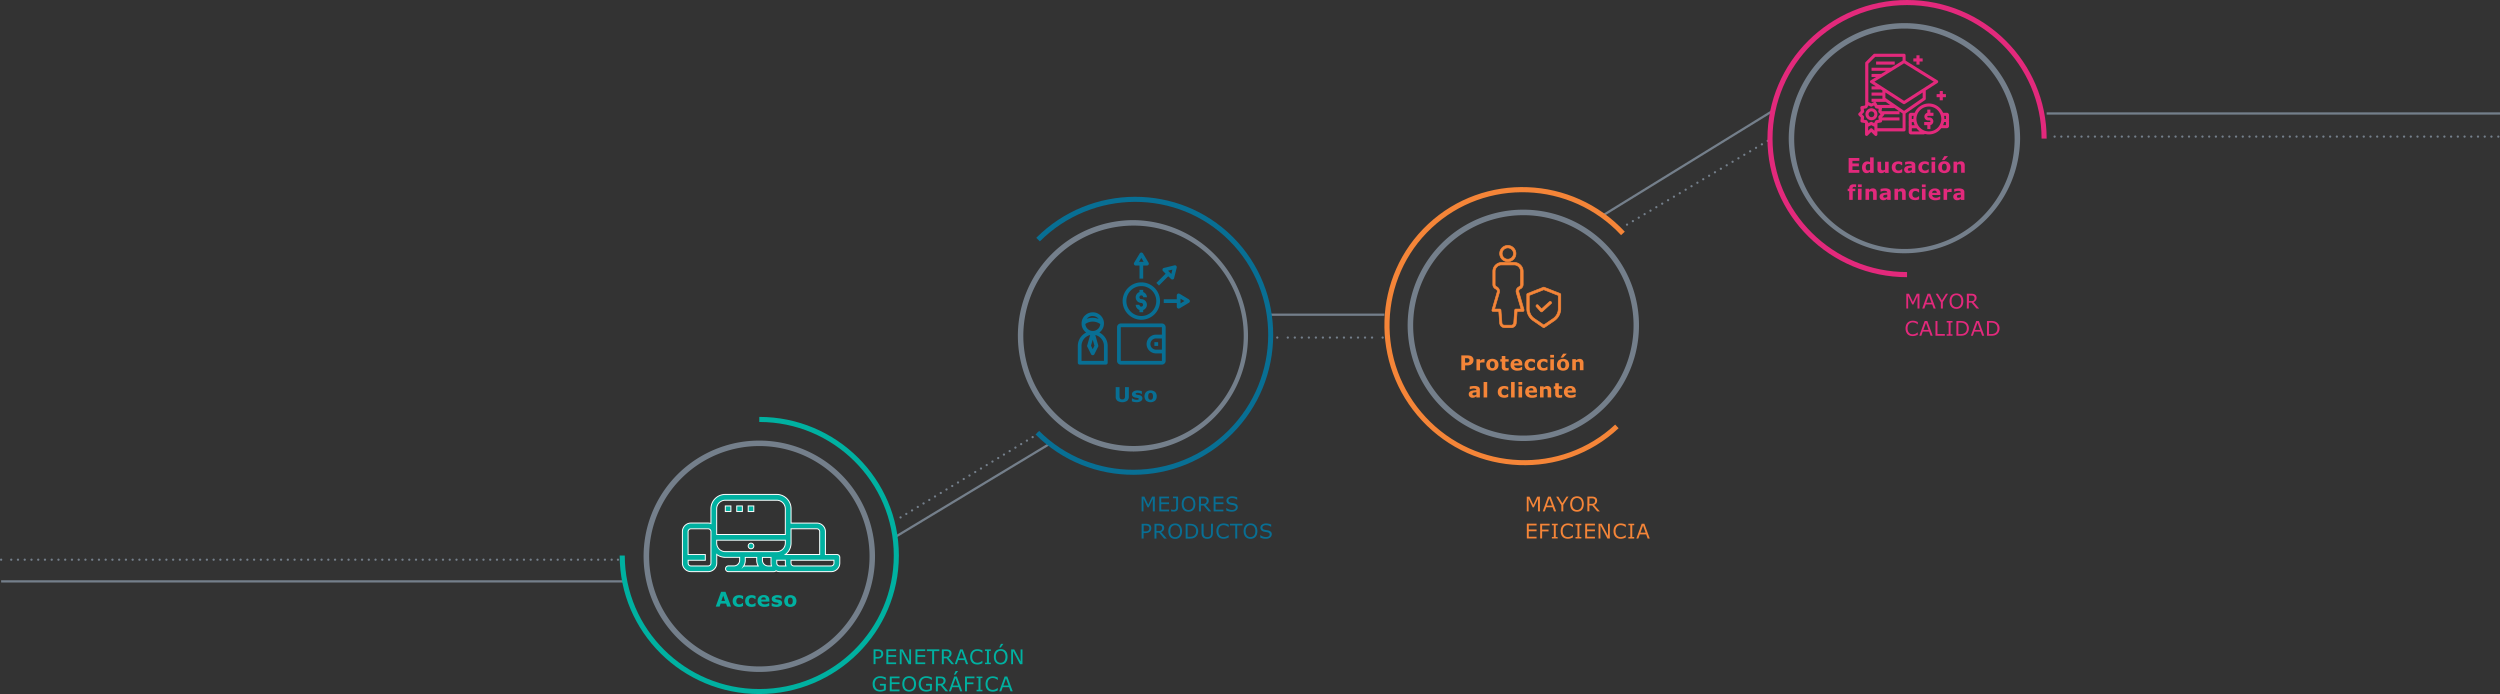 <svg id="Capa_1" data-name="Capa 1" xmlns="http://www.w3.org/2000/svg" xmlns:xlink="http://www.w3.org/1999/xlink" viewBox="0 0 1919.57 532.94"><rect x="0" y="0" width="1919.57" height="532.94" fill="#333333" stroke="none"/><defs><style>.cls-1,.cls-10,.cls-11,.cls-12,.cls-15,.cls-16,.cls-2,.cls-3,.cls-4,.cls-7{fill:none;}.cls-10,.cls-11,.cls-12,.cls-2,.cls-3,.cls-4,.cls-7{stroke:#747f8b;stroke-width:1.74px;}.cls-15,.cls-16,.cls-2{stroke-miterlimit:10;}.cls-10,.cls-11,.cls-12,.cls-3,.cls-4,.cls-7{stroke-linecap:round;stroke-linejoin:round;}.cls-3{stroke-dasharray:0 5.24;}.cls-5{clip-path:url(#clip-path);}.cls-6{fill:#747f8b;}.cls-7{stroke-dasharray:0 5.16;}.cls-8{fill:#e3297c;}.cls-9{fill:#f58538;}.cls-10{stroke-dasharray:0 5.39;}.cls-11{stroke-dasharray:0 5.18;}.cls-12{stroke-dasharray:0 5.16;}.cls-13{fill:#00b1a1;}.cls-14{fill:#086f94;}.cls-15{stroke:#f58538;stroke-width:0.5px;}.cls-16{stroke:#fff;stroke-width:0.75px;}</style><clipPath id="clip-path" transform="translate(-0.43 -11.1)"><rect class="cls-1" y="11.1" width="1920" height="532.94"/></clipPath></defs><line class="cls-2" x1="973.27" y1="241.63" x2="1062.97" y2="241.63"/><line class="cls-3" x1="1249.27" y1="172.47" x2="1353.92" y2="110.16"/><path class="cls-4" d="M1357.73,119.25h0M1243,187.59h0" transform="translate(-0.43 -11.1)"/><line class="cls-2" x1="1229.99" y1="165.85" x2="1359.94" y2="85.83"/><g class="cls-5"><line class="cls-2" x1="1571.47" y1="87.13" x2="1919.57" y2="87.13"/><path class="cls-6" d="M1547.29,117.57A84.61,84.61,0,1,0,1505,190.92a84.52,84.52,0,0,0,42.31-73.35m-173.45.17a89.14,89.14,0,0,1,44.43-77,88.84,88.84,0,0,1,133.24,76.84,88.84,88.84,0,0,1-177.67.17" transform="translate(-0.43 -11.1)"/><line class="cls-7" x1="1577.59" y1="104.88" x2="1914.39" y2="104.88"/><path class="cls-4" d="M1918.7,116h0m-348.42,0h0" transform="translate(-0.43 -11.1)"/><path class="cls-8" d="M1571.91,117.52c0-58.68-48.09-106.42-107.2-106.42s-107.19,47.74-107.19,106.42,48.09,106.41,107.19,106.41V220c-56.94,0-103.27-46-103.27-102.52S1407.77,15,1464.71,15,1568,61,1568,117.52Z" transform="translate(-0.43 -11.1)"/><path class="cls-9" d="M1243.24,339.92c-42.91,40-110.62,37.4-150.93-5.82s-38.19-111,4.72-151S1207.65,145.72,1248,189l-2.85,2.65c-38.83-41.64-104.06-44.16-145.4-5.6s-43.39,103.8-4.55,145.44,104.06,44.16,145.41,5.61Z" transform="translate(-0.43 -11.1)"/><path class="cls-6" d="M1148.14,179.23a84.61,84.61,0,1,0,81.8,21.88,84.58,84.58,0,0,0-81.8-21.88m45,167.49a89.12,89.12,0,0,1-85.87-23,88.84,88.84,0,0,1,39.73-148.59,88.83,88.83,0,0,1,46.14,171.57" transform="translate(-0.43 -11.1)"/></g><line class="cls-10" x1="988.81" y1="259.19" x2="1057.6" y2="259.19"/><path class="cls-4" d="M1062.08,270.29h0m-80.93,0h0" transform="translate(-0.43 -11.1)"/><line class="cls-11" x1="8.63" y1="429.75" x2="470.6" y2="429.75"/><g class="cls-5"><path class="cls-4" d="M474.92,440.85h0m-473.62,0h0" transform="translate(-0.43 -11.1)"/><line class="cls-2" x1="0.87" y1="446.4" x2="479.09" y2="446.4"/></g><line class="cls-12" x1="691.48" y1="397.28" x2="793.99" y2="334.97"/><path class="cls-4" d="M797.73,344.06h0M685.3,412.4h0" transform="translate(-0.43 -11.1)"/><line class="cls-2" x1="687.26" y1="412.37" x2="805.26" y2="341.19"/><g class="cls-5"><path class="cls-13" d="M476.23,437.63C476.23,496.3,524.31,544,583.42,544S690.61,496.3,690.61,437.63,642.53,331.21,583.42,331.21v3.9c56.94,0,103.27,46,103.27,102.52S640.36,540.15,583.42,540.15s-103.27-46-103.27-102.52Z" transform="translate(-0.43 -11.1)"/><path class="cls-6" d="M605.41,519.92A84.61,84.61,0,1,0,523.61,498a84.49,84.49,0,0,0,81.8,21.89m-45-167.49a89.13,89.13,0,0,1,85.88,23A88.84,88.84,0,0,1,606.5,524a88.83,88.83,0,0,1-46.14-171.57" transform="translate(-0.43 -11.1)"/><path class="cls-14" d="M795.55,344.7c41.49,41.49,109.25,41.25,151-.55s42-109.55.55-151-109.25-41.25-151,.55l2.75,2.75c40.27-40.26,105.54-40.5,145.52-.53s39.73,105.25-.53,145.52-105.54,40.5-145.52.53Z" transform="translate(-0.43 -11.1)"/><path class="cls-6" d="M870.71,184.33a84.61,84.61,0,1,0,73.35,42.31,84.48,84.48,0,0,0-73.35-42.31m.17,173.45a89.14,89.14,0,0,1-77-44.42,88.84,88.84,0,0,1,76.83-133.25,88.84,88.84,0,0,1,.17,177.67" transform="translate(-0.43 -11.1)"/><path class="cls-13" d="M608,475.08a1.87,1.87,0,0,1-.71.13,2,2,0,0,1-.77-.14,1.55,1.55,0,0,1-.59-.43,2.37,2.37,0,0,1-.38-.83,5.36,5.36,0,0,1-.13-1.22,4.74,4.74,0,0,1,.15-1.3,2.16,2.16,0,0,1,.4-.82,1.47,1.47,0,0,1,.59-.42,2.2,2.2,0,0,1,.71-.11,2,2,0,0,1,.74.13,1.31,1.31,0,0,1,.58.44,2.32,2.32,0,0,1,.39.82,5,5,0,0,1,.13,1.26,4.78,4.78,0,0,1-.13,1.28,2.18,2.18,0,0,1-.4.79,1.26,1.26,0,0,1-.58.42m2.73-5.83a5.52,5.52,0,0,0-6.91,0,5.12,5.12,0,0,0,0,6.67,5.55,5.55,0,0,0,6.92,0,5.12,5.12,0,0,0,0-6.66m-10.26,3.38a3,3,0,0,0-1.6-.89c-.32-.08-.65-.15-1-.2l-.9-.17a2.62,2.62,0,0,1-1-.32.54.54,0,0,1-.21-.46c0-.23.15-.4.46-.52a3,3,0,0,1,1.11-.18,4.86,4.86,0,0,1,1.59.26,5.8,5.8,0,0,1,1.39.68h.23v-2.16a7.31,7.31,0,0,0-1.37-.42,8.51,8.51,0,0,0-1.84-.19,5.45,5.45,0,0,0-3.2.82,2.42,2.42,0,0,0-1.17,2.05,2.39,2.39,0,0,0,.56,1.61,3.33,3.33,0,0,0,1.73.94,7.53,7.53,0,0,0,1,.2c.35.05.63.1.83.15a2.69,2.69,0,0,1,.87.27.49.49,0,0,1,.23.45.57.57,0,0,1-.39.53,3,3,0,0,1-1.2.18,5.36,5.36,0,0,1-1.16-.12,6.93,6.93,0,0,1-1-.31,4.15,4.15,0,0,1-.76-.37l-.48-.31h-.25v2.25a7.93,7.93,0,0,0,1.49.48,9.51,9.51,0,0,0,2.08.21,5.7,5.7,0,0,0,3.25-.81,2.47,2.47,0,0,0,1.19-2.14,2.22,2.22,0,0,0-.52-1.51m-15.54-1.16a1.82,1.82,0,0,1,.58-1.32,2,2,0,0,1,1.3-.41,1.65,1.65,0,0,1,1.26.44,1.93,1.93,0,0,1,.43,1.29Zm6.29.65a4.14,4.14,0,0,0-1-3A4.27,4.27,0,0,0,587,468a5,5,0,0,0-3.56,1.23,4.42,4.42,0,0,0-1.3,3.36,4.06,4.06,0,0,0,1.37,3.3,5.91,5.91,0,0,0,4,1.16,9.27,9.27,0,0,0,1.82-.16,10.89,10.89,0,0,0,1.75-.55v-2.2h-.3a5.28,5.28,0,0,1-1.29.67,4.59,4.59,0,0,1-1.68.31,3.38,3.38,0,0,1-2.08-.53,2,2,0,0,1-.77-1.54h6.28Zm-12,4.78a7.83,7.83,0,0,0,1.36-.48v-2.34h-.39a4.1,4.1,0,0,1-.37.33,3.25,3.25,0,0,1-.45.32,3.15,3.15,0,0,1-1.62.39,2.23,2.23,0,0,1-1.72-.64,2.63,2.63,0,0,1-.61-1.87,2.88,2.88,0,0,1,.59-1.9,2.12,2.12,0,0,1,1.69-.69,2.87,2.87,0,0,1,.87.11,3.44,3.44,0,0,1,.68.27,3.89,3.89,0,0,1,.56.36l.38.32h.39v-2.34a7.5,7.5,0,0,0-1.38-.49,6.37,6.37,0,0,0-1.62-.19,6.88,6.88,0,0,0-1.88.25,4.53,4.53,0,0,0-1.6.79,3.9,3.9,0,0,0-1.12,1.44,5.52,5.52,0,0,0,0,4A3.7,3.7,0,0,0,574,476a4.48,4.48,0,0,0,1.61.83,7.72,7.72,0,0,0,2,.26,6.28,6.28,0,0,0,1.55-.18m-9.57,0a7.72,7.72,0,0,0,1.35-.48v-2.34h-.39l-.36.33a3.37,3.37,0,0,1-.46.32,3.28,3.28,0,0,1-.69.28,3.77,3.77,0,0,1-.93.11,2.26,2.26,0,0,1-1.72-.64,2.63,2.63,0,0,1-.6-1.87,2.83,2.83,0,0,1,.59-1.9,2.08,2.08,0,0,1,1.68-.69,2.87,2.87,0,0,1,.87.11,3.54,3.54,0,0,1,.69.27,4.38,4.38,0,0,1,.55.36l.38.32H571v-2.34a7.5,7.5,0,0,0-1.38-.49,6.32,6.32,0,0,0-1.62-.19,6.93,6.93,0,0,0-1.88.25,4.61,4.61,0,0,0-1.6.79,3.9,3.9,0,0,0-1.12,1.44,5,5,0,0,0-.4,2.07,4.82,4.82,0,0,0,.38,2,3.78,3.78,0,0,0,1,1.4,4.56,4.56,0,0,0,1.61.83,7.72,7.72,0,0,0,2,.26,6.3,6.3,0,0,0,1.56-.18m-15.2-4.42,1.39-4.07,1.4,4.07Zm3.12-7h-3.37L550,476.85h2.95l.79-2.29h4.21l.79,2.29h3Z" transform="translate(-0.43 -11.1)"/><path class="cls-14" d="M884.62,317.91a2.18,2.18,0,0,1-.72.13,2.07,2.07,0,0,1-.77-.14,1.38,1.38,0,0,1-.58-.44,2.09,2.09,0,0,1-.39-.82,5.47,5.47,0,0,1-.12-1.22,4.78,4.78,0,0,1,.14-1.3,2.32,2.32,0,0,1,.4-.82,1.56,1.56,0,0,1,.6-.43,2.11,2.11,0,0,1,.7-.1,2,2,0,0,1,.74.13,1.31,1.31,0,0,1,.59.44,2.16,2.16,0,0,1,.38.82,5,5,0,0,1,.14,1.26,4.77,4.77,0,0,1-.14,1.28,2.18,2.18,0,0,1-.4.79,1.37,1.37,0,0,1-.57.42m2.73-5.84a5.52,5.52,0,0,0-6.92,0,5.11,5.11,0,0,0,0,6.66,5.52,5.52,0,0,0,6.92,0,4.46,4.46,0,0,0,1.23-3.32,4.54,4.54,0,0,0-1.22-3.34m-10.26,3.39a3,3,0,0,0-1.61-.89c-.32-.08-.64-.15-1-.2l-.9-.17a2.83,2.83,0,0,1-1-.32.54.54,0,0,1-.2-.46c0-.23.15-.4.45-.52a3,3,0,0,1,1.12-.19,4.81,4.81,0,0,1,1.58.27,5.45,5.45,0,0,1,1.39.68h.24v-2.17a8.86,8.86,0,0,0-3.22-.6,5.55,5.55,0,0,0-3.2.81,2.45,2.45,0,0,0-1.17,2.06,2.36,2.36,0,0,0,.56,1.6,3.38,3.38,0,0,0,1.73.95c.29.08.61.14,1,.2s.63.1.83.15a2.6,2.6,0,0,1,.87.27.49.49,0,0,1,.23.45.57.57,0,0,1-.39.53,3,3,0,0,1-1.2.18,4.79,4.79,0,0,1-1.16-.13,5.43,5.43,0,0,1-1-.3,4.29,4.29,0,0,1-.77-.37l-.48-.31h-.25v2.25a8.06,8.06,0,0,0,1.5.48,9.42,9.42,0,0,0,2.07.21,5.68,5.68,0,0,0,3.25-.81A2.47,2.47,0,0,0,877.6,317a2.24,2.24,0,0,0-.51-1.51m-9.9-7.13h-2.94v7.08a2.6,2.6,0,0,1-.51,1.79,2.08,2.08,0,0,1-1.61.55,2,2,0,0,1-1.6-.58,2.64,2.64,0,0,1-.5-1.76v-7.08h-2.94v7.25a4.06,4.06,0,0,0,1.27,3.22,6.92,6.92,0,0,0,7.55,0,4.07,4.07,0,0,0,1.28-3.23Z" transform="translate(-0.43 -11.1)"/><path class="cls-9" d="M1204.05,310.9a1.74,1.74,0,0,1,.57-1.32,2,2,0,0,1,1.3-.41,1.64,1.64,0,0,1,1.26.43,1.94,1.94,0,0,1,.43,1.3Zm6.29.65a4.07,4.07,0,0,0-1.06-3,4.21,4.21,0,0,0-3.14-1.06,5,5,0,0,0-3.56,1.24,4.42,4.42,0,0,0-1.3,3.36,4.09,4.09,0,0,0,1.37,3.3,6,6,0,0,0,3.95,1.16,9.23,9.23,0,0,0,1.82-.17,10,10,0,0,0,1.76-.54v-2.2h-.31a5.1,5.1,0,0,1-1.29.67,4.59,4.59,0,0,1-1.68.31,3.45,3.45,0,0,1-2.08-.53,2,2,0,0,1-.77-1.54h6.29Zm-10.47,2.78h-.22a2.37,2.37,0,0,1-.49.17,2.29,2.29,0,0,1-.55.09,1.53,1.53,0,0,1-.79-.16.82.82,0,0,1-.38-.42,1.89,1.89,0,0,1-.12-.61c0-.22,0-.48,0-.78v-3h2.56v-1.86h-2.56v-2.45h-2.75v2.45h-1.13v1.86h1.13v4a2.74,2.74,0,0,0,.78,2.22,3.69,3.69,0,0,0,2.38.65,8.45,8.45,0,0,0,1.22-.07,8.12,8.12,0,0,0,.93-.17Zm-8.38-3.62a3.37,3.37,0,0,0-.78-2.42,2.88,2.88,0,0,0-2.17-.81,3.5,3.5,0,0,0-1.5.31,6.87,6.87,0,0,0-1.4.87v-.94h-2.75v8.56h2.75v-6.07a4,4,0,0,1,.83-.39,2.56,2.56,0,0,1,.76-.12,2,2,0,0,1,.82.13.9.9,0,0,1,.45.41,2,2,0,0,1,.18.76,8.89,8.89,0,0,1,.06,1v4.25h2.75Zm-17.22.19a1.74,1.74,0,0,1,.57-1.32,2.05,2.05,0,0,1,1.31-.41,1.61,1.61,0,0,1,1.25.43,1.89,1.89,0,0,1,.43,1.3Zm6.29.65a4.11,4.11,0,0,0-1-3,4.23,4.23,0,0,0-3.14-1.06,5,5,0,0,0-3.57,1.24,4.46,4.46,0,0,0-1.3,3.36,4.06,4.06,0,0,0,1.38,3.3,6,6,0,0,0,3.95,1.16,9.31,9.31,0,0,0,1.82-.17,9.88,9.88,0,0,0,1.75-.54v-2.2h-.3a5.48,5.48,0,0,1-1.29.67,4.68,4.68,0,0,1-1.69.31,3.49,3.49,0,0,1-2.08-.53,2,2,0,0,1-.76-1.54h6.28Zm-11.33-7.13h-2.9v2.08h2.9Zm-.08,3.3h-2.75v8.56h2.75Zm-5.72-3.3h-2.76v11.86h2.76Zm-6.31,11.91a7.72,7.72,0,0,0,1.35-.48v-2.34h-.39l-.36.32a4.13,4.13,0,0,1-.46.32,2.82,2.82,0,0,1-.69.28,3.38,3.38,0,0,1-.93.12,2.26,2.26,0,0,1-1.72-.64,2.65,2.65,0,0,1-.6-1.88,2.8,2.8,0,0,1,.59-1.89,2.06,2.06,0,0,1,1.68-.7,3.23,3.23,0,0,1,.87.11,4.32,4.32,0,0,1,.69.28,4.38,4.38,0,0,1,.55.36l.38.32h.39v-2.34a8.34,8.34,0,0,0-1.38-.5,6.79,6.79,0,0,0-1.62-.19,7.35,7.35,0,0,0-1.88.25,4.63,4.63,0,0,0-1.6.8,3.9,3.9,0,0,0-1.12,1.44,5,5,0,0,0-.4,2.06,4.91,4.91,0,0,0,.38,2,3.78,3.78,0,0,0,1.05,1.4,4.54,4.54,0,0,0,1.61.82,7.32,7.32,0,0,0,2,.27,6.3,6.3,0,0,0,1.56-.18m-14.72-11.91h-2.76v11.86h2.76ZM1134,316.28h2.72v-5.82a2.56,2.56,0,0,0-1-2.26,6.08,6.08,0,0,0-3.38-.72,13.07,13.07,0,0,0-2,.15c-.65.1-1.12.2-1.41.27V310h.25c.23-.09.59-.21,1.11-.37a4.83,4.83,0,0,1,1.45-.24,4.14,4.14,0,0,1,1.7.27,1,1,0,0,1,.58,1v0c-.8.05-1.58.12-2.34.22a6.49,6.49,0,0,0-1.89.49,2.81,2.81,0,0,0-1.19.93,2.62,2.62,0,0,0-.42,1.54,2.48,2.48,0,0,0,.83,1.92,2.88,2.88,0,0,0,2,.76,4.65,4.65,0,0,0,1-.09,4.12,4.12,0,0,0,.84-.27,3.48,3.48,0,0,0,.62-.37l.55-.41Zm-.74-1.8a2.37,2.37,0,0,1-.84.17,3.29,3.29,0,0,1-.76-.07,1.22,1.22,0,0,1-.42-.23.67.67,0,0,1-.23-.32,1.63,1.63,0,0,1,0-.43,1,1,0,0,1,.22-.65,1.5,1.5,0,0,1,.63-.38,5.62,5.62,0,0,1,1-.18l1.21-.13V314a2.74,2.74,0,0,1-.74.44" transform="translate(-0.43 -11.1)"/><path class="cls-9" d="M1216.26,289.89a3.37,3.37,0,0,0-.78-2.42,2.87,2.87,0,0,0-2.17-.81,3.61,3.61,0,0,0-1.49.31,7,7,0,0,0-1.41.88v-1h-2.75v8.56h2.75v-6.07a5.13,5.13,0,0,1,.84-.39,2.51,2.51,0,0,1,.76-.12,2.13,2.13,0,0,1,.81.13,1,1,0,0,1,.45.41,2.06,2.06,0,0,1,.18.76,9.07,9.07,0,0,1,.06,1v4.24h2.75Zm-15.62-7.21-1.89,3h1.88l2.68-2.84v-.16Zm.71,11a2.28,2.28,0,0,1-1.49,0,1.45,1.45,0,0,1-.58-.44,2.15,2.15,0,0,1-.38-.82,4.91,4.91,0,0,1-.13-1.22,4.74,4.74,0,0,1,.15-1.3,2.16,2.16,0,0,1,.4-.82,1.54,1.54,0,0,1,.59-.43,2.15,2.15,0,0,1,.7-.1,2,2,0,0,1,.74.13,1.26,1.26,0,0,1,.59.44,2.26,2.26,0,0,1,.38.81,5.12,5.12,0,0,1,.14,1.27,5.3,5.3,0,0,1-.13,1.28,2.35,2.35,0,0,1-.4.79,1.26,1.26,0,0,1-.58.42m2.73-5.84a5.52,5.52,0,0,0-6.92,0,5.12,5.12,0,0,0,0,6.66,5.5,5.5,0,0,0,6.91,0,5.14,5.14,0,0,0,0-6.66m-10.43-4.25h-2.9v2.08h2.9Zm-.07,3.3h-2.76v8.56h2.76Zm-6.31,8.61a7.72,7.72,0,0,0,1.35-.48v-2.34h-.39l-.37.33a3.22,3.22,0,0,1-.45.31,2.82,2.82,0,0,1-.69.28,3.38,3.38,0,0,1-.93.12,2.24,2.24,0,0,1-1.72-.64,2.65,2.65,0,0,1-.61-1.87,2.88,2.88,0,0,1,.59-1.9,2.12,2.12,0,0,1,1.69-.7,3.23,3.23,0,0,1,.87.11,3.88,3.88,0,0,1,1.24.64l.38.32h.39v-2.34a8.34,8.34,0,0,0-1.38-.5,6.79,6.79,0,0,0-1.62-.19,6.88,6.88,0,0,0-1.88.26,4.36,4.36,0,0,0-1.6.79,3.9,3.9,0,0,0-1.12,1.44,4.87,4.87,0,0,0-.4,2.07,5.07,5.07,0,0,0,.37,2,3.7,3.7,0,0,0,1.06,1.4,4.38,4.38,0,0,0,1.61.82,7.32,7.32,0,0,0,2,.27,6.36,6.36,0,0,0,1.56-.18m-9.58,0A7.72,7.72,0,0,0,1179,295v-2.34h-.39l-.36.33a3.35,3.35,0,0,1-.46.31,2.82,2.82,0,0,1-.69.28,3.33,3.33,0,0,1-.93.12,2.26,2.26,0,0,1-1.72-.64,2.64,2.64,0,0,1-.6-1.87,2.88,2.88,0,0,1,.59-1.9,2.09,2.09,0,0,1,1.68-.7,3.23,3.23,0,0,1,.87.11,4.32,4.32,0,0,1,.69.28,3.75,3.75,0,0,1,.55.36l.38.32h.39v-2.34a8,8,0,0,0-1.38-.5,6.77,6.77,0,0,0-1.61-.19,7,7,0,0,0-1.89.26,4.44,4.44,0,0,0-1.6.79,3.77,3.77,0,0,0-1.11,1.44,5.39,5.39,0,0,0,0,4.05,3.78,3.78,0,0,0,1,1.4,4.38,4.38,0,0,0,1.61.82,7.32,7.32,0,0,0,2.05.27,6.3,6.3,0,0,0,1.56-.18m-14.64-5.43a1.78,1.78,0,0,1,.57-1.32,2.05,2.05,0,0,1,1.31-.41,1.64,1.64,0,0,1,1.26.43,1.91,1.91,0,0,1,.42,1.3Zm6.29.65a4.13,4.13,0,0,0-1-3,4.27,4.27,0,0,0-3.14-1.06,5,5,0,0,0-3.56,1.24,4.42,4.42,0,0,0-1.3,3.36,4.06,4.06,0,0,0,1.37,3.3,6,6,0,0,0,3.95,1.16,9.31,9.31,0,0,0,1.82-.17,9.88,9.88,0,0,0,1.75-.54v-2.2h-.3a5.48,5.48,0,0,1-1.29.67,4.64,4.64,0,0,1-1.69.31,3.43,3.43,0,0,1-2.07-.53,2,2,0,0,1-.77-1.54h6.28Zm-10.46,2.78h-.23a2.23,2.23,0,0,1-.48.17,2.35,2.35,0,0,1-.56.09,1.58,1.58,0,0,1-.79-.16.8.8,0,0,1-.37-.42,1.46,1.46,0,0,1-.12-.6c0-.23,0-.49,0-.79v-3h2.56V286.9h-2.56v-2.45h-2.75v2.45h-1.13v1.86h1.13v4a2.74,2.74,0,0,0,.78,2.22,3.67,3.67,0,0,0,2.38.65,10.25,10.25,0,0,0,1.21-.06c.33-.05.65-.11.94-.18Zm-11.78.18a2.18,2.18,0,0,1-.72.12,2.11,2.11,0,0,1-.77-.13,1.38,1.38,0,0,1-.58-.44,2,2,0,0,1-.38-.82,4.91,4.91,0,0,1-.13-1.22,4.74,4.74,0,0,1,.15-1.3,2,2,0,0,1,.4-.82,1.47,1.47,0,0,1,.59-.43,2.15,2.15,0,0,1,.7-.1,2,2,0,0,1,.74.13,1.31,1.31,0,0,1,.59.44,2.26,2.26,0,0,1,.38.81,5.12,5.12,0,0,1,.14,1.27,4.77,4.77,0,0,1-.14,1.28,2.18,2.18,0,0,1-.4.79,1.24,1.24,0,0,1-.57.42m2.73-5.84a5.52,5.52,0,0,0-6.92,0,5.11,5.11,0,0,0,0,6.66,5.52,5.52,0,0,0,6.92,0,4.46,4.46,0,0,0,1.23-3.32,4.54,4.54,0,0,0-1.22-3.34m-9.48-1-.32,0h-.32a3.54,3.54,0,0,0-1.24.26,5.68,5.68,0,0,0-1.57,1V286.9h-2.75v8.56h2.75v-5.73a6,6,0,0,1,1-.26,6.47,6.47,0,0,1,1-.08l.65,0a3.21,3.21,0,0,1,.56.1h.24Zm-11.67,1.68a1.48,1.48,0,0,1-.4.59,1.76,1.76,0,0,1-.82.36,6.88,6.88,0,0,1-1.23.09h-.84v-3.39h.51l1.16,0a2.71,2.71,0,0,1,.89.2,1.4,1.4,0,0,1,.86,1.31,2.2,2.2,0,0,1-.13.82m2.79-2.57a3,3,0,0,0-1-1.15,4.09,4.09,0,0,0-1.31-.56,7.34,7.34,0,0,0-1.83-.19h-4.81v11.35h2.92v-3.7h1.82a5.45,5.45,0,0,0,2.08-.34,4.7,4.7,0,0,0,1.52-1,3.33,3.33,0,0,0,.76-1.23,4.21,4.21,0,0,0,.26-1.49,3.65,3.65,0,0,0-.36-1.68" transform="translate(-0.43 -11.1)"/><path class="cls-8" d="M1506,164.59h2.73v-5.83a2.54,2.54,0,0,0-1-2.26,6.08,6.08,0,0,0-3.38-.72,11.78,11.78,0,0,0-2,.16,13.81,13.81,0,0,0-1.41.27v2.06h.25c.22-.08.59-.21,1.1-.37a4.93,4.93,0,0,1,1.45-.24,4.23,4.23,0,0,1,1.71.27,1,1,0,0,1,.58,1V159c-.81,0-1.59.12-2.34.21a6.64,6.64,0,0,0-1.89.49,2.77,2.77,0,0,0-1.19.94,2.57,2.57,0,0,0-.42,1.53,2.5,2.5,0,0,0,.82,1.93,2.92,2.92,0,0,0,2,.75,5.64,5.64,0,0,0,1-.08,4.12,4.12,0,0,0,.84-.27,4.26,4.26,0,0,0,.61-.38l.55-.4Zm-.74-1.8a2.28,2.28,0,0,1-.84.16,2.9,2.9,0,0,1-.76-.07,1.2,1.2,0,0,1-.42-.22.58.58,0,0,1-.22-.32,1.34,1.34,0,0,1,0-.43.92.92,0,0,1,.22-.65,1.23,1.23,0,0,1,.63-.38,6.52,6.52,0,0,1,1-.19l1.2-.12v1.78a2.84,2.84,0,0,1-.74.44m-6.39-6.77-.32,0h-.32a3.54,3.54,0,0,0-1.24.26,5.68,5.68,0,0,0-1.57,1V156h-2.75v8.57h2.75v-5.74a6.14,6.14,0,0,1,1-.26,6.33,6.33,0,0,1,1-.07l.65,0a2.48,2.48,0,0,1,.56.09h.24ZM1484,159.2a1.78,1.78,0,0,1,.57-1.32,2.05,2.05,0,0,1,1.31-.41,1.65,1.65,0,0,1,1.26.44,1.93,1.93,0,0,1,.42,1.29Zm6.29.65a4.14,4.14,0,0,0-1-3,4.27,4.27,0,0,0-3.14-1.05,5,5,0,0,0-3.57,1.24,4.42,4.42,0,0,0-1.3,3.35,4.06,4.06,0,0,0,1.38,3.3,5.91,5.91,0,0,0,3.95,1.16,9.34,9.34,0,0,0,1.82-.16,10.89,10.89,0,0,0,1.75-.55v-2.2h-.3a5.48,5.48,0,0,1-1.29.67,4.68,4.68,0,0,1-1.69.31,3.42,3.42,0,0,1-2.08-.53,2,2,0,0,1-.76-1.54h6.28ZM1479,152.72h-2.9v2.08h2.9Zm-.08,3.3h-2.75v8.57h2.75Zm-6.31,8.62a7.86,7.86,0,0,0,1.36-.49v-2.34h-.39a4.1,4.1,0,0,1-.37.33,3.25,3.25,0,0,1-.45.32,3,3,0,0,1-.69.28,3.39,3.39,0,0,1-.93.11,2.23,2.23,0,0,1-1.72-.64,2.63,2.63,0,0,1-.61-1.87,2.88,2.88,0,0,1,.59-1.9,2.12,2.12,0,0,1,1.69-.69,2.87,2.87,0,0,1,.87.11,3.94,3.94,0,0,1,1.23.63l.39.32h.39v-2.34a7.5,7.5,0,0,0-1.38-.49,6.37,6.37,0,0,0-1.62-.19,6.88,6.88,0,0,0-1.88.25,4.53,4.53,0,0,0-1.6.79,3.9,3.9,0,0,0-1.12,1.44,5.52,5.52,0,0,0,0,4,3.78,3.78,0,0,0,1.05,1.4,4.45,4.45,0,0,0,1.62.83,7.3,7.3,0,0,0,2,.26,6.84,6.84,0,0,0,1.56-.17m-8.93-5.63a3.33,3.33,0,0,0-.78-2.41,2.87,2.87,0,0,0-2.17-.81,3.64,3.64,0,0,0-1.49.3,7.48,7.48,0,0,0-1.41.88V156h-2.75v8.57h2.75v-6.07a3.87,3.87,0,0,1,.84-.39,2.56,2.56,0,0,1,.76-.12,2,2,0,0,1,.82.13.88.88,0,0,1,.44.41,2.12,2.12,0,0,1,.19.76c0,.34.05.68.05,1v4.25h2.75Zm-14.23,5.58h2.72v-5.83a2.56,2.56,0,0,0-1-2.26,6.11,6.11,0,0,0-3.38-.72,11.9,11.9,0,0,0-2,.16,13.81,13.81,0,0,0-1.41.27v2.06h.25c.22-.08.59-.21,1.11-.37a4.83,4.83,0,0,1,1.45-.24,4.14,4.14,0,0,1,1.7.27,1,1,0,0,1,.58,1V159c-.81,0-1.59.12-2.34.21a6.82,6.82,0,0,0-1.89.49,2.83,2.83,0,0,0-1.19.94,2.57,2.57,0,0,0-.42,1.53,2.53,2.53,0,0,0,.82,1.93,3,3,0,0,0,2,.75,5.61,5.61,0,0,0,1-.08,4.12,4.12,0,0,0,.84-.27,5,5,0,0,0,.62-.38l.55-.4Zm-.75-1.8a2.26,2.26,0,0,1-.83.16,2.81,2.81,0,0,1-.76-.07,1.05,1.05,0,0,1-.42-.22.61.61,0,0,1-.23-.32,1.69,1.69,0,0,1,0-.43.92.92,0,0,1,.22-.65,1.23,1.23,0,0,1,.63-.38,6.52,6.52,0,0,1,1-.19l1.21-.12v1.78a2.91,2.91,0,0,1-.75.44m-7.35-3.78a3.33,3.33,0,0,0-.78-2.41,2.87,2.87,0,0,0-2.17-.81,3.57,3.57,0,0,0-1.49.3,7.48,7.48,0,0,0-1.41.88V156h-2.75v8.57h2.75v-6.07a3.87,3.87,0,0,1,.84-.39,2.46,2.46,0,0,1,.76-.12,2,2,0,0,1,.81.13.86.86,0,0,1,.45.41,2,2,0,0,1,.18.76,8.77,8.77,0,0,1,.06,1v4.25h2.75Zm-11.5-6.29h-2.9v2.08h2.9Zm-.08,3.3H1427v8.57h2.75Zm-4.18-3.22c-.26-.05-.55-.08-.88-.11s-.7,0-1.1,0a3.58,3.58,0,0,0-2.53.78,3.09,3.09,0,0,0-.84,2.36V156h-1.17v1.86h1.17v6.71H1423v-6.71h2V156h-2.12V156a1.64,1.64,0,0,1,.29-1.12,1.55,1.55,0,0,1,1.09-.29,3.2,3.2,0,0,1,.63.07l.47.13h.21Z" transform="translate(-0.43 -11.1)"/><path class="cls-8" d="M1509,138.19a3.34,3.34,0,0,0-.78-2.41,2.87,2.87,0,0,0-2.17-.81,3.57,3.57,0,0,0-1.49.3,7.48,7.48,0,0,0-1.41.88v-.94h-2.75v8.56h2.75V137.7a3.87,3.87,0,0,1,.84-.39,2.51,2.51,0,0,1,.76-.12,2,2,0,0,1,.81.13.86.86,0,0,1,.45.41,2,2,0,0,1,.18.76,8.77,8.77,0,0,1,.06,1v4.25H1509Zm-15.62-7.2-1.89,3h1.88l2.68-2.85V131Zm.71,11a1.9,1.9,0,0,1-.71.13,2.13,2.13,0,0,1-.78-.14,1.42,1.42,0,0,1-.58-.43,2.06,2.06,0,0,1-.38-.83,5.75,5.75,0,0,1,0-2.52,2.11,2.11,0,0,1,.4-.81,1.35,1.35,0,0,1,.59-.43,2.19,2.19,0,0,1,.7-.11,2.21,2.21,0,0,1,.74.13,1.41,1.41,0,0,1,.59.44,2.31,2.31,0,0,1,.38.82,5,5,0,0,1,.14,1.27,4.69,4.69,0,0,1-.14,1.27,2.17,2.17,0,0,1-.39.79,1.26,1.26,0,0,1-.58.42m2.73-5.83a4.68,4.68,0,0,0-3.47-1.22,4.73,4.73,0,0,0-3.45,1.21,4.48,4.48,0,0,0-1.23,3.34,4.43,4.43,0,0,0,1.23,3.33,5.54,5.54,0,0,0,6.91,0,5.14,5.14,0,0,0,0-6.66m-10.43-4.26h-2.9V134h2.9Zm-.07,3.31h-2.76v8.56h2.76Zm-6.31,8.61a7,7,0,0,0,1.35-.49V141H1481a4.1,4.1,0,0,1-.37.33,3.25,3.25,0,0,1-.45.32,2.82,2.82,0,0,1-.69.28,3.38,3.38,0,0,1-.93.12,2.28,2.28,0,0,1-1.72-.64,2.67,2.67,0,0,1-.6-1.88,2.83,2.83,0,0,1,.58-1.89,2.09,2.09,0,0,1,1.69-.7,2.87,2.87,0,0,1,.87.11,2.77,2.77,0,0,1,.68.28,2.7,2.7,0,0,1,.56.36l.38.32h.39v-2.34a7.52,7.52,0,0,0-1.38-.5,6.32,6.32,0,0,0-1.62-.19,6.88,6.88,0,0,0-1.88.25,4.61,4.61,0,0,0-1.6.79,3.9,3.9,0,0,0-1.12,1.44,4.87,4.87,0,0,0-.4,2.07,5,5,0,0,0,.37,2,3.62,3.62,0,0,0,1.06,1.4,4.32,4.32,0,0,0,1.61.83,7.32,7.32,0,0,0,2,.27,6.3,6.3,0,0,0,1.56-.18m-11.66,0h2.72v-5.83a2.55,2.55,0,0,0-1-2.26,6.08,6.08,0,0,0-3.38-.72,11.69,11.69,0,0,0-2,.16,13.58,13.58,0,0,0-1.42.27v2.06h.26l1.1-.37a4.88,4.88,0,0,1,1.45-.24,4.23,4.23,0,0,1,1.71.27,1,1,0,0,1,.58,1v0q-1.22.08-2.34.21a6.81,6.81,0,0,0-1.9.49,2.79,2.79,0,0,0-1.18.94,2.61,2.61,0,0,0-.42,1.53,2.5,2.5,0,0,0,.82,1.93,2.93,2.93,0,0,0,2,.76,4.75,4.75,0,0,0,1-.09,3.84,3.84,0,0,0,.83-.27,3.58,3.58,0,0,0,.62-.38c.22-.15.4-.29.55-.4Zm-.74-1.8a2.33,2.33,0,0,1-.84.17,2.77,2.77,0,0,1-.76-.08,1.06,1.06,0,0,1-.42-.22.67.67,0,0,1-.23-.32,1.74,1.74,0,0,1,0-.43,1,1,0,0,1,.21-.65,1.4,1.4,0,0,1,.63-.38,6.71,6.71,0,0,1,1-.19l1.2-.12v1.78a2.59,2.59,0,0,1-.74.44m-8,1.85a7,7,0,0,0,1.35-.49V141h-.39l-.36.33a3.37,3.37,0,0,1-.46.32,2.82,2.82,0,0,1-.69.28,3.28,3.28,0,0,1-.93.12,2.29,2.29,0,0,1-1.72-.64,2.67,2.67,0,0,1-.6-1.88,2.78,2.78,0,0,1,.59-1.89,2.06,2.06,0,0,1,1.69-.7,2.85,2.85,0,0,1,.86.11,3,3,0,0,1,.69.28,2.62,2.62,0,0,1,.55.36,4.84,4.84,0,0,1,.38.32h.39v-2.34a7.27,7.27,0,0,0-1.38-.5A6.29,6.29,0,0,0,1458,135a7,7,0,0,0-1.89.25,4.61,4.61,0,0,0-1.6.79,3.9,3.9,0,0,0-1.12,1.44,5,5,0,0,0-.4,2.07,4.82,4.82,0,0,0,.38,2,3.7,3.7,0,0,0,1.05,1.4,4.48,4.48,0,0,0,1.61.83,7.32,7.32,0,0,0,2,.27,6.3,6.3,0,0,0,1.56-.18m-9-8.61h-2.75v6.06a3.48,3.48,0,0,1-.83.39,2.85,2.85,0,0,1-.78.12,2.25,2.25,0,0,1-.82-.12.88.88,0,0,1-.43-.42,1.71,1.71,0,0,1-.2-.71c0-.29,0-.65,0-1.08v-4.24H1442v5.57a3.42,3.42,0,0,0,.76,2.41,2.86,2.86,0,0,0,2.18.81,3.48,3.48,0,0,0,1.51-.3,8,8,0,0,0,1.4-.88v1h2.75Zm-15,6.57a2.53,2.53,0,0,1-.79.14,1.63,1.63,0,0,1-1.39-.57,3,3,0,0,1-.43-1.83,2.93,2.93,0,0,1,.54-1.87,2,2,0,0,1,1.62-.68,3.09,3.09,0,0,1,.58.06,2.39,2.39,0,0,1,.61.17v4.21a2.7,2.7,0,0,1-.74.37m3.49-9.88h-2.75v3.65a7.74,7.74,0,0,0-1-.42,4,4,0,0,0-1.26-.16,3.7,3.7,0,0,0-1.47.31,3.6,3.6,0,0,0-1.26.89,4.55,4.55,0,0,0-.87,1.45,5.47,5.47,0,0,0-.31,1.93,5.13,5.13,0,0,0,.94,3.25,3,3,0,0,0,2.49,1.2,3.54,3.54,0,0,0,1.43-.27,5.77,5.77,0,0,0,1.32-.86v.9h2.75Zm-11,9.67h-5.3v-2.8h4.92v-2.2h-4.92v-2h5.3v-2.19h-8.22v11.35h8.22Z" transform="translate(-0.43 -11.1)"/><path class="cls-13" d="M770.83,537.45l2-5.57,2,5.57Zm3-6.89h-2l-4.14,11.35h1.54l1.11-3.16h4.91l1.11,3.16H778Zm-7.34,8.76h-.11a5.84,5.84,0,0,1-1.78,1.12,5.57,5.57,0,0,1-2,.37,4.16,4.16,0,0,1-1.5-.27,3.38,3.38,0,0,1-1.25-.83,4.19,4.19,0,0,1-.84-1.41,6,6,0,0,1-.32-2,6.47,6.47,0,0,1,.29-2,4.16,4.16,0,0,1,.82-1.45,3.52,3.52,0,0,1,1.23-.86,4.09,4.09,0,0,1,1.56-.28,5.35,5.35,0,0,1,2,.36,6.67,6.67,0,0,1,1.86,1.14h.12v-1.79a10.14,10.14,0,0,0-2-.78,8.09,8.09,0,0,0-1.82-.22,6.34,6.34,0,0,0-2.28.39,4.85,4.85,0,0,0-1.75,1.13,5,5,0,0,0-1.14,1.87,7.26,7.26,0,0,0-.4,2.51,7.57,7.57,0,0,0,.41,2.59,4.94,4.94,0,0,0,1.15,1.84,4.43,4.43,0,0,0,1.75,1.09,7,7,0,0,0,2.25.35,6.29,6.29,0,0,0,1.2-.11,8.82,8.82,0,0,0,1-.24,8.09,8.09,0,0,0,.89-.34c.22-.11.48-.22.76-.34Zm-11.73,1.43h-1.49v-9h1.49v-1.16h-4.48v1.16h1.48v9h-1.48v1.16h4.48Zm-6.12-10.19h-7.25v11.35h1.51v-5.47h4.93V535.1h-4.93v-3.2h5.74Zm-14.41-4.27-1.36,2.85H734l2.08-2.85Zm-2.12,11.16,2-5.57,2,5.57Zm3-6.89h-2L729,541.91h1.53l1.12-3.16h4.91l1.11,3.16h1.61Zm-10.37,4.25a2,2,0,0,1-1.41,1.2,5.16,5.16,0,0,1-1.25.13h-1.53v-4.29h1.78a5.44,5.44,0,0,1,1.06.09,2.09,2.09,0,0,1,.78.31,1.49,1.49,0,0,1,.56.64,2,2,0,0,1,.18.86,2.9,2.9,0,0,1-.17,1.06m-.57,2.14a3.83,3.83,0,0,0,1.7-1.25,3.35,3.35,0,0,0,.61-2.05,2.65,2.65,0,0,0-1.31-2.48,3.59,3.59,0,0,0-1.23-.48,9.2,9.2,0,0,0-1.72-.13h-3.18v11.35h1.51V537.4h2.13l3.8,4.51h2Zm-8.15-.75h-4.54v1.33h3v2.78a6.5,6.5,0,0,1-1.28.37,7.16,7.16,0,0,1-1.46.15,4.11,4.11,0,0,1-3.15-1.23,5.57,5.57,0,0,1-.05-6.74,3.87,3.87,0,0,1,3-1.22,6.39,6.39,0,0,1,1.52.16,5.67,5.67,0,0,1,2.07.89,7.54,7.54,0,0,1,.69.48h.14v-1.8a10.5,10.5,0,0,0-2.18-.78,8.5,8.5,0,0,0-2-.24,5.92,5.92,0,0,0-4.36,1.58,5.77,5.77,0,0,0-1.59,4.29,7.12,7.12,0,0,0,.43,2.6,4.77,4.77,0,0,0,1.21,1.85,5,5,0,0,0,1.88,1.1,7.84,7.84,0,0,0,2.43.36,7.34,7.34,0,0,0,2.13-.32,13.94,13.94,0,0,0,2-.74Zm-14.83,3.46a3.67,3.67,0,0,1-5.39,0,5.1,5.1,0,0,1-1-3.42,5.21,5.21,0,0,1,1-3.41,3.66,3.66,0,0,1,5.42,0,5.21,5.21,0,0,1,1,3.41,5.15,5.15,0,0,1-1,3.42m-.51-8.94a6.14,6.14,0,0,0-4.36,0,4.29,4.29,0,0,0-1.67,1.14,5.38,5.38,0,0,0-1.07,1.89,8,8,0,0,0-.36,2.49,7.75,7.75,0,0,0,.37,2.51,5.14,5.14,0,0,0,1.05,1.85,4.54,4.54,0,0,0,1.67,1.15,5.84,5.84,0,0,0,2.18.4,5.76,5.76,0,0,0,2.18-.39,4.58,4.58,0,0,0,1.66-1.16,5.12,5.12,0,0,0,1.05-1.85,7.56,7.56,0,0,0,.38-2.51,7.79,7.79,0,0,0-.37-2.51,5.1,5.1,0,0,0-1.06-1.87,4.6,4.6,0,0,0-1.65-1.14m-9.6,9.85h-6v-4.22h6V535h-6V531.9h6v-1.34h-7.48v11.35h7.48Zm-10.51-4.37h-4.53v1.33h3v2.78a6.5,6.5,0,0,1-1.28.37,7.16,7.16,0,0,1-1.46.15,4.11,4.11,0,0,1-3.15-1.23,5.57,5.57,0,0,1,0-6.74,3.87,3.87,0,0,1,3-1.22,6.39,6.39,0,0,1,1.52.16,5.67,5.67,0,0,1,2.07.89,7.54,7.54,0,0,1,.69.48h.14v-1.8a10.5,10.5,0,0,0-2.18-.78,8.5,8.5,0,0,0-2-.24,5.92,5.92,0,0,0-4.36,1.58,5.77,5.77,0,0,0-1.59,4.29,7.35,7.35,0,0,0,.42,2.6,4.9,4.9,0,0,0,1.22,1.85,5,5,0,0,0,1.88,1.1,7.84,7.84,0,0,0,2.43.36,7.34,7.34,0,0,0,2.13-.32,13,13,0,0,0,2-.74Z" transform="translate(-0.43 -11.1)"/><path class="cls-13" d="M785.5,509.74h-1.41V519l-4.91-9.27h-2.34v11.35h1.41V510.94l5.39,10.15h1.86ZM769,505.47l-1.36,2.85h1.14l2.08-2.85Zm2.45,13.37a3.66,3.66,0,0,1-5.4,0,5.15,5.15,0,0,1-1-3.42,5.29,5.29,0,0,1,1-3.41,3.67,3.67,0,0,1,5.43,0,6.36,6.36,0,0,1,0,6.83M771,509.9a5.87,5.87,0,0,0-2.2-.4,5.94,5.94,0,0,0-2.17.4A4.56,4.56,0,0,0,765,511a5.47,5.47,0,0,0-1.07,1.89,8,8,0,0,0-.36,2.49,7.75,7.75,0,0,0,.37,2.51,5,5,0,0,0,1.05,1.85,4.46,4.46,0,0,0,1.67,1.15,5.63,5.63,0,0,0,2.17.4,5.78,5.78,0,0,0,2.19-.39,4.46,4.46,0,0,0,1.66-1.16,5.12,5.12,0,0,0,1-1.85,8.59,8.59,0,0,0,0-5,5.34,5.34,0,0,0-1.06-1.87A4.78,4.78,0,0,0,771,509.9m-9.78,10h-1.48v-9h1.48v-1.16h-4.48v1.16h1.49v9h-1.49v1.16h4.48Zm-6.52-1.43h-.11a5.84,5.84,0,0,1-1.78,1.12,5.57,5.57,0,0,1-2,.38,4.16,4.16,0,0,1-1.5-.28,3.38,3.38,0,0,1-1.25-.83,4.06,4.06,0,0,1-.83-1.4,5.78,5.78,0,0,1-.33-2.06,6.22,6.22,0,0,1,.3-2A3.75,3.75,0,0,1,748,512a3.46,3.46,0,0,1,1.23-.87,4.2,4.2,0,0,1,1.55-.28,5.35,5.35,0,0,1,2,.36,6.49,6.49,0,0,1,1.86,1.15h.12v-1.8a9.29,9.29,0,0,0-2-.77,7.5,7.5,0,0,0-1.82-.23,6.34,6.34,0,0,0-2.28.39,4.85,4.85,0,0,0-1.75,1.13,5,5,0,0,0-1.14,1.87,7.26,7.26,0,0,0-.4,2.51,7.57,7.57,0,0,0,.41,2.59,4.94,4.94,0,0,0,1.15,1.84,4.43,4.43,0,0,0,1.75,1.09,7,7,0,0,0,2.25.35,7.27,7.27,0,0,0,1.2-.1c.36-.07.7-.16,1-.25a7.37,7.37,0,0,0,.89-.34l.76-.34Zm-18.06-1.87,2-5.57,2,5.57Zm3-6.89h-2l-4.13,11.35h1.53l1.11-3.16h4.91l1.12,3.16h1.61ZM729.3,514a2,2,0,0,1-1.42,1.21,5.7,5.7,0,0,1-1.25.12h-1.52V511h1.78a6.41,6.41,0,0,1,1.05.08,2.28,2.28,0,0,1,.78.31,1.5,1.5,0,0,1,.57.64,2,2,0,0,1,.17.86,2.92,2.92,0,0,1-.16,1.06m-.58,2.14a3.77,3.77,0,0,0,1.7-1.25,3.33,3.33,0,0,0,.62-2,2.82,2.82,0,0,0-.35-1.5,2.9,2.9,0,0,0-1-1,3.64,3.64,0,0,0-1.24-.48,9.08,9.08,0,0,0-1.71-.13H723.6v11.35h1.51v-4.51h2.13l3.79,4.51h2Zm-7-6.39h-9.62v1.34h4.06v10h1.51v-10h4Zm-10.88,10h-6v-4.22h6v-1.34h-6v-3.11h6v-1.34h-7.47v11.35h7.47Zm-10.88-10h-1.41V519l-4.92-9.27h-2.34v11.35h1.41V510.94l5.39,10.15h1.87Zm-11.45,10h-6v-4.22h6v-1.34h-6v-3.11h6v-1.34H681v11.35h7.48Zm-11.58-5.63a2.36,2.36,0,0,1-.5.77,2.11,2.11,0,0,1-.93.52,5.6,5.6,0,0,1-1.49.16H672.7V511h1.49a5.68,5.68,0,0,1,1.19.1,2.46,2.46,0,0,1,.83.34,1.72,1.72,0,0,1,.63.71,2.47,2.47,0,0,1,.2,1,2.59,2.59,0,0,1-.15.91m1.37-2.59a3.12,3.12,0,0,0-1-1.08,4.21,4.21,0,0,0-1.26-.54,7.78,7.78,0,0,0-1.73-.17h-3.08v11.35h1.51v-4.23h1.51a6.13,6.13,0,0,0,2-.29,3.84,3.84,0,0,0,1.38-.88,3.42,3.42,0,0,0,.74-1.12,3.79,3.79,0,0,0,.26-1.4,3.46,3.46,0,0,0-.35-1.64" transform="translate(-0.43 -11.1)"/><path class="cls-14" d="M976.23,419.44a4,4,0,0,0-1.91-1c-.42-.11-.93-.21-1.53-.31l-1.38-.26a2.5,2.5,0,0,1-1.29-.62,1.62,1.62,0,0,1-.37-1.11,1.53,1.53,0,0,1,.74-1.3,3.36,3.36,0,0,1,2-.5,6.7,6.7,0,0,1,2.16.36,5.14,5.14,0,0,1,1.7.91h.11v-1.78a9.83,9.83,0,0,0-4-.8,5,5,0,0,0-3.05.91,2.8,2.8,0,0,0-1.21,2.34,2.86,2.86,0,0,0,.73,2,4.21,4.21,0,0,0,2.24,1.09c.5.1,1,.19,1.41.25a10,10,0,0,1,1.24.26,2.49,2.49,0,0,1,1.13.55,1.51,1.51,0,0,1,.37,1.11,1.61,1.61,0,0,1-.79,1.41,3.86,3.86,0,0,1-2.18.52,6.5,6.5,0,0,1-2.12-.39,6.13,6.13,0,0,1-2-1.1h-.11v1.89a11,11,0,0,0,2,.68,9.84,9.84,0,0,0,2.2.23,5.93,5.93,0,0,0,2-.28,4.71,4.71,0,0,0,1.42-.76,3.22,3.22,0,0,0,.87-1.1,3.1,3.1,0,0,0,.31-1.31,2.69,2.69,0,0,0-.64-1.9m-13,2.89a3.67,3.67,0,0,1-5.39,0,5.1,5.1,0,0,1-1-3.42,5.21,5.21,0,0,1,1-3.41,3.66,3.66,0,0,1,5.42,0,5.21,5.21,0,0,1,1,3.41,5.15,5.15,0,0,1-1,3.42m-.51-8.94a5.85,5.85,0,0,0-2.19-.4,5.66,5.66,0,0,0-2.17.4,4.48,4.48,0,0,0-1.67,1.14,5.45,5.45,0,0,0-1.06,1.89,7.67,7.67,0,0,0-.37,2.49,7.79,7.79,0,0,0,.37,2.51,5.29,5.29,0,0,0,1.05,1.85,4.54,4.54,0,0,0,1.67,1.15,5.64,5.64,0,0,0,2.18.4,5.73,5.73,0,0,0,2.18-.39,4.58,4.58,0,0,0,1.66-1.16,5.29,5.29,0,0,0,1.06-1.85,8.7,8.7,0,0,0,0-5,5.1,5.1,0,0,0-1.06-1.87,4.6,4.6,0,0,0-1.65-1.14m-8.35-.16h-9.62v1.34h4.06v10h1.51v-10h4ZM943.78,422h-.1a5.89,5.89,0,0,1-1.79,1.12,5.52,5.52,0,0,1-2,.37,4.25,4.25,0,0,1-1.51-.27,3.35,3.35,0,0,1-1.24-.83,4.19,4.19,0,0,1-.84-1.41,5.73,5.73,0,0,1-.32-2.05,6.47,6.47,0,0,1,.29-2,4,4,0,0,1,.82-1.44,3.34,3.34,0,0,1,1.23-.87,4,4,0,0,1,1.55-.28,5.44,5.44,0,0,1,2,.36,7,7,0,0,1,1.86,1.14h.11V414a9.85,9.85,0,0,0-2-.78,8.17,8.17,0,0,0-1.83-.22,6.32,6.32,0,0,0-2.27.39,4.77,4.77,0,0,0-1.75,1.13,5.13,5.13,0,0,0-1.15,1.87,7.47,7.47,0,0,0-.39,2.51,7.33,7.33,0,0,0,.41,2.59,4.8,4.8,0,0,0,1.14,1.84,4.54,4.54,0,0,0,1.76,1.09,6.88,6.88,0,0,0,2.24.35,6.47,6.47,0,0,0,1.21-.11c.36-.07.7-.15,1-.24a6.77,6.77,0,0,0,.89-.34l.76-.34Zm-12-8.76h-1.51v6.91a6.84,6.84,0,0,1-.12,1.39,3,3,0,0,1-.43,1,2,2,0,0,1-.91.75,4,4,0,0,1-2.77,0,2,2,0,0,1-.91-.75,2.93,2.93,0,0,1-.43-1,6.88,6.88,0,0,1-.12-1.45v-6.87H923V420a7.58,7.58,0,0,0,.27,2.18,3.62,3.62,0,0,0,.89,1.5,3.44,3.44,0,0,0,1.33.84,5.78,5.78,0,0,0,1.86.28,5.6,5.6,0,0,0,1.83-.27,3.55,3.55,0,0,0,1.37-.85,3.36,3.36,0,0,0,.89-1.52,7.72,7.72,0,0,0,.27-2.16Zm-13.37,7.87a3.5,3.5,0,0,1-1.27,1.43,4.41,4.41,0,0,1-1.49.6,10.73,10.73,0,0,1-1.91.15h-1.42v-8.75h1.42a10.4,10.4,0,0,1,1.81.14,4.94,4.94,0,0,1,1.43.53,3.39,3.39,0,0,1,1.38,1.45,4.85,4.85,0,0,1,.47,2.24,5.09,5.09,0,0,1-.42,2.21m1.35-5a5,5,0,0,0-1.81-1.93,5.64,5.64,0,0,0-1.66-.66,11.51,11.51,0,0,0-2.64-.24h-2.83v11.35h2.86a12.21,12.21,0,0,0,2.52-.21,5.83,5.83,0,0,0,1.74-.7,5,5,0,0,0,1.79-1.95,5.83,5.83,0,0,0,.68-2.8,6,6,0,0,0-.65-2.86m-14.3,6.27a3.67,3.67,0,0,1-5.39,0,5.1,5.1,0,0,1-1-3.42,5.21,5.21,0,0,1,1-3.41,3.66,3.66,0,0,1,5.42,0,5.21,5.21,0,0,1,1,3.41,5.15,5.15,0,0,1-1,3.42m-.51-8.94a5.85,5.85,0,0,0-2.19-.4,5.66,5.66,0,0,0-2.17.4,4.4,4.4,0,0,0-1.67,1.14,5.47,5.47,0,0,0-1.07,1.89,8,8,0,0,0-.36,2.49,7.79,7.79,0,0,0,.37,2.51,5.14,5.14,0,0,0,1,1.85,4.54,4.54,0,0,0,1.67,1.15,5.64,5.64,0,0,0,2.18.4,5.76,5.76,0,0,0,2.18-.39,4.58,4.58,0,0,0,1.66-1.16,5.12,5.12,0,0,0,1.05-1.85,7.56,7.56,0,0,0,.38-2.51,7.79,7.79,0,0,0-.37-2.51,5.1,5.1,0,0,0-1.06-1.87,4.6,4.6,0,0,0-1.65-1.14m-12.36,4.09a2.05,2.05,0,0,1-.51.74,2,2,0,0,1-.91.46,5.11,5.11,0,0,1-1.25.13h-1.52v-4.28h1.78a5.47,5.47,0,0,1,1.05.08,2.09,2.09,0,0,1,.78.31,1.45,1.45,0,0,1,.57.64,2.13,2.13,0,0,1,.17.86,2.92,2.92,0,0,1-.16,1.06m-.58,2.14a3.77,3.77,0,0,0,1.7-1.25,3.33,3.33,0,0,0,.62-2.05,2.7,2.7,0,0,0-1.31-2.48,3.64,3.64,0,0,0-1.24-.48,9.08,9.08,0,0,0-1.71-.13h-3.18v11.35h1.51v-4.51h2.13l3.79,4.51h2Zm-9.22-2a2.17,2.17,0,0,1-1.44,1.29,5.47,5.47,0,0,1-1.48.16h-1.28v-4.53h1.5a5.51,5.51,0,0,1,1.18.1,2.51,2.51,0,0,1,.84.34,1.63,1.63,0,0,1,.62.71,2.32,2.32,0,0,1,.21,1,2.63,2.63,0,0,1-.15.91m1.36-2.59a3,3,0,0,0-1-1.08,3.59,3.59,0,0,0-1.26-.54,7.72,7.72,0,0,0-1.73-.17H877v11.35h1.51v-4.23h1.51a6,6,0,0,0,2-.29,3.79,3.79,0,0,0,1.39-.88,3.42,3.42,0,0,0,.74-1.12,3.79,3.79,0,0,0,.26-1.4,3.35,3.35,0,0,0-.36-1.64" transform="translate(-0.43 -11.1)"/><path class="cls-14" d="M950.14,398.62a4,4,0,0,0-1.9-1c-.42-.11-.93-.21-1.53-.31s-1.06-.19-1.39-.26a2.43,2.43,0,0,1-1.28-.62,1.57,1.57,0,0,1-.37-1.11,1.52,1.52,0,0,1,.73-1.3,3.46,3.46,0,0,1,2-.5,6.62,6.62,0,0,1,2.16.36,5.28,5.28,0,0,1,1.71.91h.11V393a10.52,10.52,0,0,0-1.77-.57,10.06,10.06,0,0,0-2.2-.22,4.92,4.92,0,0,0-3.06.91,3,3,0,0,0-.47,4.35,4.11,4.11,0,0,0,2.23,1.09c.5.1,1,.19,1.42.25a10.4,10.4,0,0,1,1.24.26,2.44,2.44,0,0,1,1.12.55,1.48,1.48,0,0,1,.37,1.12,1.62,1.62,0,0,1-.78,1.4,3.88,3.88,0,0,1-2.18.53,6.5,6.5,0,0,1-2.12-.39,6.13,6.13,0,0,1-2-1.11H942v1.89a11.16,11.16,0,0,0,2,.68,9.94,9.94,0,0,0,2.21.23,6,6,0,0,0,2-.28,4.5,4.5,0,0,0,1.42-.76,3,3,0,0,0,.86-1.1,2.93,2.93,0,0,0,.31-1.31,2.67,2.67,0,0,0-.64-1.9m-10.39,3.8h-6v-4.21h6v-1.35h-6v-3.11h6v-1.34h-7.48v11.35h7.48Zm-13-5.76a2.15,2.15,0,0,1-.5.74,2.08,2.08,0,0,1-.91.47,5.76,5.76,0,0,1-1.25.12h-1.53v-4.28h1.78a6.45,6.45,0,0,1,1.06.08,2.28,2.28,0,0,1,.78.31,1.65,1.65,0,0,1,.57.64,2.14,2.14,0,0,1,.17.87,2.88,2.88,0,0,1-.17,1.05m-.57,2.14a3.7,3.7,0,0,0,1.7-1.25,3.33,3.33,0,0,0,.61-2.05,2.65,2.65,0,0,0-1.31-2.48,3.59,3.59,0,0,0-1.23-.48,10.14,10.14,0,0,0-1.72-.13H921v11.35h1.51v-4.51h2.13l3.8,4.51h2Zm-10.48,2.71a3.66,3.66,0,0,1-5.4,0,5.15,5.15,0,0,1-1-3.42,5.29,5.29,0,0,1,1-3.41,3.67,3.67,0,0,1,5.43,0,5.23,5.23,0,0,1,1,3.41,5.15,5.15,0,0,1-1,3.42m-.51-8.94a5.87,5.87,0,0,0-2.2-.4,5.94,5.94,0,0,0-2.17.4,4.56,4.56,0,0,0-1.66,1.14,5.47,5.47,0,0,0-1.07,1.89,8,8,0,0,0-.36,2.49,7.75,7.75,0,0,0,.37,2.51,5,5,0,0,0,1,1.85,4.46,4.46,0,0,0,1.67,1.15,5.63,5.63,0,0,0,2.17.4,5.78,5.78,0,0,0,2.19-.39,4.46,4.46,0,0,0,1.66-1.16,5.12,5.12,0,0,0,1.05-1.85,8.59,8.59,0,0,0,0-5,5.34,5.34,0,0,0-1.06-1.87,4.78,4.78,0,0,0-1.65-1.14M905,392.41h-3.91v1.21h2.4v6.62a7.57,7.57,0,0,1-.06,1,1.67,1.67,0,0,1-.26.75,1.25,1.25,0,0,1-.62.46,3.26,3.26,0,0,1-1.11.16,3.73,3.73,0,0,1-.94-.12,7.72,7.72,0,0,1-.77-.22h-.08v1.41a8.5,8.5,0,0,0,1,.16c.4,0,.73.06,1,.06a3.6,3.6,0,0,0,2.45-.8,3,3,0,0,0,.91-2.31Zm-6.95,10h-6v-4.21h6v-1.35h-6v-3.11h6v-1.34h-7.48v11.35h7.48Zm-10.92-10h-2.09l-2.93,6.32-3-6.32H877v11.35h1.41V394l3.14,6.66h.9l3.15-6.66v9.78h1.51Z" transform="translate(-0.43 -11.1)"/><path class="cls-9" d="M1260,420.12l2-5.57,2,5.57Zm3-6.89h-2l-4.13,11.35h1.53l1.12-3.16h4.91l1.11,3.16h1.61Zm-7.78,10.19h-1.49v-9h1.49v-1.16h-4.48v1.16h1.48v9h-1.48v1.16h4.48Zm-6.53-1.43h-.1a5.89,5.89,0,0,1-1.79,1.12,5.52,5.52,0,0,1-2,.37,4.25,4.25,0,0,1-1.51-.27,3.35,3.35,0,0,1-1.24-.83,4.19,4.19,0,0,1-.84-1.41,5.73,5.73,0,0,1-.32-2.05,6.19,6.19,0,0,1,.29-2,4,4,0,0,1,.82-1.44,3.34,3.34,0,0,1,1.23-.87,4,4,0,0,1,1.55-.28,5.44,5.44,0,0,1,2,.36,7,7,0,0,1,1.86,1.14h.11V414a10.07,10.07,0,0,0-2-.78,8.17,8.17,0,0,0-1.83-.22,6.32,6.32,0,0,0-2.27.39,4.77,4.77,0,0,0-1.75,1.13,5.13,5.13,0,0,0-1.15,1.87,7.47,7.47,0,0,0-.39,2.51,7.33,7.33,0,0,0,.41,2.59,4.8,4.8,0,0,0,1.14,1.84,4.47,4.47,0,0,0,1.76,1.09,6.88,6.88,0,0,0,2.24.35,6.47,6.47,0,0,0,1.21-.11c.36-.07.69-.15,1-.24a6.77,6.77,0,0,0,.89-.34l.76-.34Zm-12.18-8.76h-1.41v9.27l-4.9-9.27h-2.35v11.35h1.42V414.43l5.38,10.15h1.86Zm-11.44,10h-6V419h6v-1.34h-6v-3.11h6v-1.34h-7.48v11.35h7.48Zm-10.44.18h-1.49v-9h1.49v-1.16h-4.48v1.16h1.49v9h-1.49v1.16h4.48Zm-6.53-1.43h-.1a5.89,5.89,0,0,1-1.79,1.12,5.48,5.48,0,0,1-2,.37,4.25,4.25,0,0,1-1.51-.27,3.35,3.35,0,0,1-1.24-.83,4.19,4.19,0,0,1-.84-1.41,6,6,0,0,1-.32-2.05,6.47,6.47,0,0,1,.29-2,4,4,0,0,1,.82-1.44,3.34,3.34,0,0,1,1.23-.87,4.05,4.05,0,0,1,1.56-.28,5.38,5.38,0,0,1,2,.36,6.82,6.82,0,0,1,1.86,1.14h.11V414a9.85,9.85,0,0,0-2-.78,8.17,8.17,0,0,0-1.83-.22,6.32,6.32,0,0,0-2.27.39,4.77,4.77,0,0,0-1.75,1.13,5,5,0,0,0-1.14,1.87,7.22,7.22,0,0,0-.4,2.51,7.57,7.57,0,0,0,.41,2.59,4.92,4.92,0,0,0,1.14,1.84,4.54,4.54,0,0,0,1.76,1.09,6.9,6.9,0,0,0,2.25.35,6.44,6.44,0,0,0,1.2-.11c.36-.07.7-.15,1-.24a8.09,8.09,0,0,0,.89-.34c.22-.11.47-.22.75-.34Zm-11.72,1.43H1195v-9h1.49v-1.16H1192v1.16h1.49v9H1192v1.16h4.49Zm-6.12-10.19h-7.25v11.35h1.51v-5.47h4.93v-1.34h-4.93v-3.2h5.74Zm-10,10h-6V419h6v-1.34h-6v-3.11h6v-1.34h-7.48v11.35h7.48Z" transform="translate(-0.43 -11.1)"/><path class="cls-9" d="M1225,396.66a1.94,1.94,0,0,1-1.41,1.21,5.76,5.76,0,0,1-1.25.12h-1.53v-4.28h1.78a6.45,6.45,0,0,1,1.06.08,2.28,2.28,0,0,1,.78.31,1.65,1.65,0,0,1,.57.64,2.14,2.14,0,0,1,.17.87,2.88,2.88,0,0,1-.17,1.05m-.57,2.14a3.7,3.7,0,0,0,1.7-1.25,3.33,3.33,0,0,0,.62-2.05,2.92,2.92,0,0,0-.35-1.5,2.84,2.84,0,0,0-1-1,3.51,3.51,0,0,0-1.23-.48,10.14,10.14,0,0,0-1.72-.13h-3.18v11.35h1.51v-4.51H1223l3.8,4.51h2ZM1214,401.51a3.66,3.66,0,0,1-5.4,0,5.15,5.15,0,0,1-1-3.42,5.29,5.29,0,0,1,1-3.41,3.67,3.67,0,0,1,5.43,0,5.23,5.23,0,0,1,1,3.41,5.15,5.15,0,0,1-1,3.42m-.51-8.94a6.14,6.14,0,0,0-4.36,0,4.51,4.51,0,0,0-1.67,1.14,5.47,5.47,0,0,0-1.07,1.89,8,8,0,0,0-.36,2.49,7.75,7.75,0,0,0,.37,2.51,5,5,0,0,0,1,1.85,4.46,4.46,0,0,0,1.67,1.15,5.63,5.63,0,0,0,2.17.4,5.78,5.78,0,0,0,2.19-.39,4.46,4.46,0,0,0,1.66-1.16,5.12,5.12,0,0,0,1-1.85,8.59,8.59,0,0,0,0-5,5.34,5.34,0,0,0-1.06-1.87,4.78,4.78,0,0,0-1.65-1.14m-10.23-.16-3.14,5.08-3.1-5.08h-1.67l4,6.54v4.81h1.51v-5l4-6.37Zm-15.11,6.89,2-5.57,2,5.57Zm3-6.89h-2L1185,403.76h1.53l1.12-3.16h4.91l1.11,3.16h1.61Zm-8.25,0h-2.1l-2.93,6.32-3-6.32h-2.06v11.35h1.41V394l3.13,6.66h.9l3.16-6.66v9.78h1.51Z" transform="translate(-0.43 -11.1)"/><path class="cls-8" d="M1533.68,265.43a3.48,3.48,0,0,1-1.27,1.42,4.41,4.41,0,0,1-1.49.6,10.57,10.57,0,0,1-1.91.16h-1.41v-8.76H1529a9.36,9.36,0,0,1,1.81.15,4.66,4.66,0,0,1,1.43.53,3.42,3.42,0,0,1,1.38,1.44,4.93,4.93,0,0,1,.47,2.25,5.16,5.16,0,0,1-.42,2.21m1.35-5.05a5.16,5.16,0,0,0-1.81-1.93,5.64,5.64,0,0,0-1.66-.66,11.51,11.51,0,0,0-2.64-.24h-2.83V268.9H1529a12.21,12.21,0,0,0,2.52-.21,5.56,5.56,0,0,0,1.74-.69,5.12,5.12,0,0,0,1.79-1.95,5.87,5.87,0,0,0,.68-2.81,6,6,0,0,0-.65-2.86m-18.23,4.07,2-5.58,2,5.58Zm3-6.9h-2l-4.13,11.35h1.53l1.11-3.16h4.91l1.12,3.16h1.6Zm-9.65,7.88a3.34,3.34,0,0,1-1.27,1.42,4.32,4.32,0,0,1-1.49.6,10.45,10.45,0,0,1-1.9.16h-1.42v-8.76h1.42a9.5,9.5,0,0,1,1.81.15,4.61,4.61,0,0,1,1.42.53,3.38,3.38,0,0,1,1.39,1.44,4.93,4.93,0,0,1,.46,2.25,5.16,5.16,0,0,1-.42,2.21m1.35-5.05a5.13,5.13,0,0,0-1.8-1.93,5.75,5.75,0,0,0-1.66-.66,11.51,11.51,0,0,0-2.64-.24h-2.84V268.9h2.87a12.21,12.21,0,0,0,2.52-.21,5.5,5.5,0,0,0,1.73-.69,5.07,5.07,0,0,0,1.8-1.95,6.42,6.42,0,0,0,0-5.67m-11.9,7.37h-1.48v-9h1.48v-1.16h-4.48v1.16h1.49v9h-1.49v1.15h4.48Zm-5.9-.19h-5.67v-10h-1.51V268.9h7.18Zm-16.47-3.11,2-5.58,2,5.58Zm3-6.9h-2l-4.13,11.35h1.53l1.11-3.16h4.91l1.12,3.16h1.61Zm-7.34,8.76h-.11a5.84,5.84,0,0,1-1.78,1.12,5.56,5.56,0,0,1-2,.38,4.25,4.25,0,0,1-1.51-.27,3.37,3.37,0,0,1-1.25-.84,4.23,4.23,0,0,1-.83-1.4,5.79,5.79,0,0,1-.32-2.06,6.27,6.27,0,0,1,.29-2,3.88,3.88,0,0,1,.82-1.44,3.46,3.46,0,0,1,1.23-.87,4.24,4.24,0,0,1,1.55-.27,5.65,5.65,0,0,1,2,.35,6.77,6.77,0,0,1,1.86,1.15h.11v-1.79a9.5,9.5,0,0,0-2-.78,7.63,7.63,0,0,0-1.83-.22,6.42,6.42,0,0,0-2.28.39,4.79,4.79,0,0,0-1.74,1.12,5.13,5.13,0,0,0-1.15,1.87,7.51,7.51,0,0,0-.4,2.51,7.38,7.38,0,0,0,.42,2.6,5,5,0,0,0,1.14,1.84,4.56,4.56,0,0,0,1.76,1.08,6.88,6.88,0,0,0,2.24.35,6.33,6.33,0,0,0,1.2-.1,8.29,8.29,0,0,0,1-.25,6.77,6.77,0,0,0,.89-.34l.76-.34Z" transform="translate(-0.43 -11.1)"/><path class="cls-8" d="M1516.43,241a2,2,0,0,1-.51.74,1.94,1.94,0,0,1-.91.47,5.7,5.7,0,0,1-1.25.12h-1.52V238H1514a5.41,5.41,0,0,1,1,.09,2.09,2.09,0,0,1,.78.31,1.43,1.43,0,0,1,.57.63,2.14,2.14,0,0,1,.17.87,2.83,2.83,0,0,1-.16,1m-.58,2.14a3.75,3.75,0,0,0,1.7-1.24,3.36,3.36,0,0,0,.62-2.06,2.87,2.87,0,0,0-.35-1.5,2.78,2.78,0,0,0-1-1,3.64,3.64,0,0,0-1.24-.48,9,9,0,0,0-1.71-.14h-3.18v11.36h1.51v-4.52h2.13l3.79,4.52h2Zm-10.48,2.71a3.65,3.65,0,0,1-5.39,0,5.15,5.15,0,0,1-1-3.42,5.23,5.23,0,0,1,1-3.41,3.66,3.66,0,0,1,5.42,0,5.23,5.23,0,0,1,1,3.41,5.15,5.15,0,0,1-1,3.42m-.51-8.93a6.14,6.14,0,0,0-4.36,0,4.36,4.36,0,0,0-1.67,1.14,5.28,5.28,0,0,0-1.06,1.89,7.65,7.65,0,0,0-.37,2.48,7.75,7.75,0,0,0,.37,2.51,5.21,5.21,0,0,0,1.06,1.86,4.54,4.54,0,0,0,1.66,1.15,5.87,5.87,0,0,0,2.18.39,5.69,5.69,0,0,0,2.18-.39,4.55,4.55,0,0,0,1.66-1.15,5.22,5.22,0,0,0,1.06-1.85,7.85,7.85,0,0,0,.38-2.52,7.72,7.72,0,0,0-.38-2.5,5.1,5.1,0,0,0-1.06-1.87,4.48,4.48,0,0,0-1.65-1.14m-10.23-.17-3.13,5.08-3.1-5.08h-1.67l4,6.54v4.82h1.51v-5l4-6.38Zm-15.1,6.9,2-5.58,2,5.58Zm3-6.9h-2l-4.13,11.36H1478l1.11-3.17H1484l1.11,3.17h1.61Zm-8.26,0h-2.09l-2.93,6.32-3-6.32h-2.06v11.36h1.41v-9.78l3.14,6.65h.9l3.15-6.65v9.78h1.51Z" transform="translate(-0.43 -11.1)"/><path class="cls-8" d="M1494.57,107.18h-2.19a11.58,11.58,0,0,0,.76-2.38h1.43ZM1481.46,112a9.54,9.54,0,1,1,9.54-9.54,9.54,9.54,0,0,1-9.54,9.54m-13.1,0v-2.39H1472a11.82,11.82,0,0,0,2.4,2.39Zm0-11.92h1.43a11.94,11.94,0,0,0-.24,2.38h-1.19Zm0,4.77h1.43a11,11,0,0,0,.76,2.38h-2.19Zm26.21-4.77v2.38h-1.19a11.94,11.94,0,0,0-.24-2.38Zm.6-2.38h-2.79a11.91,11.91,0,0,0-21.83,0h-2.79a1.79,1.79,0,0,0-1.79,1.79V103a1.77,1.77,0,0,0,.11.6,1.71,1.71,0,0,0-.11.59v3.58a1.71,1.71,0,0,0,.11.59,1.73,1.73,0,0,0-.11.6v3.57a1.79,1.79,0,0,0,1.79,1.79h9.53a1.8,1.8,0,0,0,1.13-.41,11.78,11.78,0,0,0,12.55-4.36h4.2a1.78,1.78,0,0,0,1.78-1.78V104.2a1.71,1.71,0,0,0-.11-.59,1.77,1.77,0,0,0,.11-.6V99.44a1.79,1.79,0,0,0-1.78-1.79" transform="translate(-0.43 -11.1)"/></g><rect class="cls-8" x="1440.52" y="47.23" width="14.3" height="2.38"/><g class="cls-5"><path class="cls-8" d="M1442,109.56v-3.71l.14-.26,2.39-.42a1.19,1.19,0,0,0,1-1.34l0-.22h13.37v-2.39h-13.49l1.5-1.55a1.12,1.12,0,0,0,.33-.83h11.66V96.62l2.39,1.65v11.29Zm-3.93.35a1.2,1.2,0,0,0-1.68,0l-1.54,1.54V108.3l.2,0,2.18-1.07,2.19,1.07.2,0v3.15Zm-6.59-6.89.26-1.85a1.2,1.2,0,0,0-.32-1l-1.3-1.34,1.3-1.34a1.2,1.2,0,0,0,.32-1l-.26-1.85,1.84-.32a1.19,1.19,0,0,0,.84-.62l.88-1.65,1.66.82a1.21,1.21,0,0,0,1,0l1.67-.82.88,1.65a1.19,1.19,0,0,0,.85.62l1.83.32-.26,1.85a1.2,1.2,0,0,0,.32,1l1.3,1.34-1.29,1.34a1.14,1.14,0,0,0-.32,1L1443,103l-1.84.32a1.16,1.16,0,0,0-.84.62l-.88,1.64-1.67-.81a1.14,1.14,0,0,0-1,0l-1.67.81-.88-1.64a1.18,1.18,0,0,0-.84-.61Zm8.8-48.27h21v2.91l-8.77,5.43h-15.06v2.39h11.21l-3.85,2.38h-7.36v2.38h3.51l-4.14,2.56a1.2,1.2,0,0,0-.39,1.64,1.34,1.34,0,0,0,.37.38l4,2.57h-3.35v2.38h7.06l1.28.82v1.57h-8.34v2.38h8.34v2.38h-8.34v2.39h10.88l3.44,2.38h-9.81l-.92-1.75a1.2,1.2,0,0,0-1.58-.51l-2.19,1.07L1435,89.43h0V60Zm22.15,33.74-22.79-14.66,22.79-14.1,22.79,14.11Zm-17.07,8-.19-.2.31-2.19h9.69l3.45,2.39ZM1476.7,86.3l-14.3,9.9-14.3-9.9V82.13l13.66,8.78a1.19,1.19,0,0,0,1.28,0l13.66-8.78Zm1.87,1.6a1.18,1.18,0,0,0,.51-1V80.59l9-5.77a1.2,1.2,0,0,0,.36-1.65,1.34,1.34,0,0,0-.38-.37l-24.46-15.14v-4.1a1.19,1.19,0,0,0-1.19-1.19h-22.64a1.15,1.15,0,0,0-.84.35l-6,6a1.19,1.19,0,0,0-.35.84v32l-.31.59-2.4.42a1.19,1.19,0,0,0-1,1.34l.34,2.41L1427.58,98a1.21,1.21,0,0,0,0,1.66l1.69,1.75-.34,2.41a1.19,1.19,0,0,0,1,1.34l2.4.42.13.26v8.48a1.2,1.2,0,0,0,2,.84l2.73-2.73,2.73,2.73a1.16,1.16,0,0,0,.84.35,1.18,1.18,0,0,0,.46-.09,1.2,1.2,0,0,0,.73-1.1V112h20.43a1.19,1.19,0,0,0,1.19-1.2V98.27Z" transform="translate(-0.43 -11.1)"/><path class="cls-8" d="M1482.66,95.26h-2.39v2.45a3,3,0,0,0,.6,5.9h1.19a.59.59,0,0,1,.6.59.6.6,0,0,1-.6.6h-4.17v2.38h2.38v3h2.39v-3a3,3,0,0,0-.6-5.9h-1.19a.59.59,0,0,1-.6-.59.6.6,0,0,1,.6-.6H1485V97.65h-2.38Z" transform="translate(-0.43 -11.1)"/></g><polygon class="cls-8" points="1473.88 49.61 1473.88 47.23 1476.26 47.23 1476.26 44.84 1473.88 44.84 1473.88 42.46 1471.5 42.46 1471.5 44.84 1469.12 44.84 1469.12 47.23 1471.5 47.23 1471.5 49.61 1473.88 49.61"/><polygon class="cls-8" points="1491.75 77.02 1491.75 74.63 1494.14 74.63 1494.14 72.25 1491.75 72.25 1491.75 69.87 1489.37 69.87 1489.37 72.25 1486.99 72.25 1486.99 74.63 1489.37 74.63 1489.37 77.02 1491.75 77.02"/><g class="cls-5"><path class="cls-8" d="M1437.38,96.63a2.21,2.21,0,1,1-2.21,2.21,2.21,2.21,0,0,1,2.21-2.21m0,6.8a4.59,4.59,0,1,0-4.6-4.59,4.6,4.6,0,0,0,4.6,4.59" transform="translate(-0.43 -11.1)"/><path class="cls-9" d="M1152,248.38H1148l3.66-12.53a3.8,3.8,0,0,0-2-4.51l-.17-.08a1.9,1.9,0,0,1-1.08-1.71V219.44a4.93,4.93,0,0,1,4.93-4.93H1163a4.93,4.93,0,0,1,4.93,4.93v10.11a1.9,1.9,0,0,1-1.08,1.71l-.17.08a3.8,3.8,0,0,0-2,4.5l3.67,12.54h-3.94a.94.94,0,0,0-.94.87l-.75,9.81a1.89,1.89,0,0,1-1.88,1.75h-5.3a1.9,1.9,0,0,1-1.89-1.75l-.74-9.81a1,1,0,0,0-.94-.87m3.57,14.32h5.3a3.81,3.81,0,0,0,3.77-3.5l.68-8.93h4.32a1,1,0,0,0,1-1,1.09,1.09,0,0,0,0-.26l-4-13.76a1.89,1.89,0,0,1,1-2.25l.17-.08a3.79,3.79,0,0,0,2.16-3.42V219.44a6.82,6.82,0,0,0-6.82-6.82h-9.64a6.83,6.83,0,0,0-6.83,6.82v10.11a3.82,3.82,0,0,0,2.17,3.42l.17.08a1.9,1.9,0,0,1,1,2.26l-4,13.75a.94.94,0,0,0,.64,1.17.84.84,0,0,0,.27,0h4.32l.68,8.93a3.81,3.81,0,0,0,3.77,3.5" transform="translate(-0.43 -11.1)"/><path class="cls-15" d="M1152,248.38H1148l3.66-12.53a3.8,3.8,0,0,0-2-4.51l-.17-.08a1.9,1.9,0,0,1-1.08-1.71V219.44a4.93,4.93,0,0,1,4.93-4.93H1163a4.93,4.93,0,0,1,4.93,4.93v10.11a1.9,1.9,0,0,1-1.08,1.71l-.17.08a3.8,3.8,0,0,0-2,4.5l3.67,12.54h-3.94a.94.94,0,0,0-.94.87l-.75,9.81a1.89,1.89,0,0,1-1.88,1.75h-5.3a1.9,1.9,0,0,1-1.89-1.75l-.74-9.81A1,1,0,0,0,1152,248.38Zm3.57,14.32h5.3a3.81,3.81,0,0,0,3.77-3.5l.68-8.93h4.32a1,1,0,0,0,1-1,1.09,1.09,0,0,0,0-.26l-4-13.76a1.89,1.89,0,0,1,1-2.25l.17-.08a3.79,3.79,0,0,0,2.16-3.42V219.44a6.82,6.82,0,0,0-6.82-6.82h-9.64a6.83,6.83,0,0,0-6.83,6.82v10.11a3.82,3.82,0,0,0,2.17,3.42l.17.08a1.9,1.9,0,0,1,1,2.26l-4,13.75a.94.94,0,0,0,.64,1.17.84.84,0,0,0,.27,0h4.32l.68,8.93A3.81,3.81,0,0,0,1155.52,262.7Z" transform="translate(-0.43 -11.1)"/><path class="cls-9" d="M1158.17,201.44a4.35,4.35,0,1,1-4.35,4.35,4.35,4.35,0,0,1,4.35-4.35m0,10.59a6.24,6.24,0,1,0-6.24-6.24,6.24,6.24,0,0,0,6.24,6.24" transform="translate(-0.43 -11.1)"/><path class="cls-15" d="M1158.17,201.44a4.35,4.35,0,1,1-4.35,4.35A4.35,4.35,0,0,1,1158.17,201.44Zm0,10.59a6.24,6.24,0,1,0-6.24-6.24A6.24,6.24,0,0,0,1158.17,212Z" transform="translate(-0.43 -11.1)"/><path class="cls-9" d="M1196.93,248.63a9.4,9.4,0,0,1-3.62,6.84l-7.53,5.14-7.53-5.14a9.43,9.43,0,0,1-3.62-6.84V237.94l11.15-4.38,11.15,4.39Zm1.3-12.2-12.1-4.76a.92.92,0,0,0-.69,0l-12.1,4.75a.94.94,0,0,0-.6.88v11.33a11.2,11.2,0,0,0,4.45,8.4l8.06,5.5a1,1,0,0,0,1.07,0l8.06-5.5a11.22,11.22,0,0,0,4.44-8.4V237.31a.94.94,0,0,0-.59-.88" transform="translate(-0.43 -11.1)"/><path class="cls-15" d="M1196.93,248.63a9.4,9.4,0,0,1-3.62,6.84l-7.53,5.14-7.53-5.14a9.43,9.43,0,0,1-3.62-6.84V237.94l11.15-4.38,11.15,4.39Zm1.3-12.2-12.1-4.76a.92.92,0,0,0-.69,0l-12.1,4.75a.94.94,0,0,0-.6.88v11.33a11.2,11.2,0,0,0,4.45,8.4l8.06,5.5a1,1,0,0,0,1.07,0l8.06-5.5a11.22,11.22,0,0,0,4.44-8.4V237.31A.94.94,0,0,0,1198.23,236.43Z" transform="translate(-0.43 -11.1)"/><path class="cls-9" d="M1181.46,245.38a.94.94,0,1,0-1.39,1.27l3.28,3.61a1,1,0,0,0,1.34.07l6.75-6.13a1,1,0,0,0,0-1.34.93.93,0,0,0-1.32-.06l-6.06,5.49Z" transform="translate(-0.43 -11.1)"/><path class="cls-15" d="M1181.46,245.38a.94.94,0,1,0-1.39,1.27l3.28,3.61a1,1,0,0,0,1.34.07l6.75-6.13a1,1,0,0,0,0-1.34.93.93,0,0,0-1.32-.06l-6.06,5.49Z" transform="translate(-0.43 -11.1)"/><path class="cls-13" d="M640.78,443.46a2.2,2.2,0,0,1-2.19,2.2H610a2.2,2.2,0,0,1-2.19-2.2v-2.19h32.94Zm-37.35-6.58a11,11,0,0,0,4.4-8.78v-11h19.78a2.19,2.19,0,0,1,2.19,2.19v17.56Zm-4.38,8.78a2.2,2.2,0,0,1-2.19-2.2v-2.19h6.58v2.19a6.61,6.61,0,0,0,.38,2.2Zm-11-11H557.32a6.59,6.59,0,0,1-6.59-6.58v-2.2h52.71v2.2a6.59,6.59,0,0,1-6.59,6.58Zm2.19,11a4.39,4.39,0,0,1-4.39-4.39v-2.19h6.59v4.39a6.51,6.51,0,0,0,.38,2.19Zm-18.75,0a8.68,8.68,0,0,0,1.18-4.39v-2.19h8.79v2.19a8.68,8.68,0,0,0,1.18,4.39Zm-20.78-26.33V401.77a6.58,6.58,0,0,1,6.59-6.58h39.53a6.58,6.58,0,0,1,6.59,6.58v19.74H550.73Zm-4.39,8.78v15.36a2.21,2.21,0,0,1-2.2,2.2H531a2.21,2.21,0,0,1-2.2-2.2v-2.19h13.18v-4.39H528.76V419.32a2.2,2.2,0,0,1,2.2-2.19h13.18a2.2,2.2,0,0,1,2.2,2.19ZM643,436.88h-8.79V419.32a6.59,6.59,0,0,0-6.58-6.58H607.83v-11a11,11,0,0,0-11-11H557.32a11,11,0,0,0-11,11v11.35a6.61,6.61,0,0,0-2.2-.38H531a6.59,6.59,0,0,0-6.59,6.58v24.14a6.6,6.6,0,0,0,6.59,6.59h13.18a6.6,6.6,0,0,0,6.59-6.59v-6.59a11,11,0,0,0,6.59,2.2h11v2.19a4.39,4.39,0,0,1-4.39,4.39h-4.4a2.2,2.2,0,0,0,0,4.39h35.15a2.2,2.2,0,0,0,1.55-.64,6.49,6.49,0,0,0,2.84.65h39.54a6.61,6.61,0,0,0,6.59-6.59v-4.39a2.2,2.2,0,0,0-2.2-2.19" transform="translate(-0.43 -11.1)"/><path class="cls-16" d="M640.78,443.46a2.2,2.2,0,0,1-2.19,2.2H610a2.2,2.2,0,0,1-2.19-2.2v-2.19h32.94Zm-37.35-6.58a11,11,0,0,0,4.4-8.78v-11h19.78a2.19,2.19,0,0,1,2.19,2.19v17.56Zm-4.38,8.78a2.2,2.2,0,0,1-2.19-2.2v-2.19h6.58v2.19a6.61,6.61,0,0,0,.38,2.2Zm-11-11H557.32a6.59,6.59,0,0,1-6.59-6.58v-2.2h52.71v2.2a6.59,6.59,0,0,1-6.59,6.58Zm2.19,11a4.39,4.39,0,0,1-4.39-4.39v-2.19h6.59v4.39a6.51,6.51,0,0,0,.38,2.19Zm-18.75,0a8.68,8.68,0,0,0,1.18-4.39v-2.19h8.79v2.19a8.68,8.68,0,0,0,1.18,4.39Zm-20.78-26.33V401.77a6.58,6.58,0,0,1,6.59-6.58h39.53a6.58,6.58,0,0,1,6.59,6.58v19.74H550.73Zm-4.39,8.78v15.36a2.21,2.21,0,0,1-2.2,2.2H531a2.21,2.21,0,0,1-2.2-2.2v-2.19h13.18v-4.39H528.76V419.32a2.2,2.2,0,0,1,2.2-2.19h13.18a2.2,2.2,0,0,1,2.2,2.19ZM643,436.88h-8.79V419.32a6.59,6.59,0,0,0-6.58-6.58H607.83v-11a11,11,0,0,0-11-11H557.32a11,11,0,0,0-11,11v11.35a6.61,6.61,0,0,0-2.2-.38H531a6.59,6.59,0,0,0-6.59,6.58v24.14a6.6,6.6,0,0,0,6.59,6.59h13.18a6.6,6.6,0,0,0,6.59-6.59v-6.59a11,11,0,0,0,6.59,2.2h11v2.19a4.39,4.39,0,0,1-4.39,4.39h-4.4a2.2,2.2,0,0,0,0,4.39h35.15a2.2,2.2,0,0,0,1.55-.64,6.49,6.49,0,0,0,2.84.65h39.54a6.61,6.61,0,0,0,6.59-6.59v-4.39A2.2,2.2,0,0,0,643,436.88Z" transform="translate(-0.43 -11.1)"/><path class="cls-13" d="M577.08,428.17a2.15,2.15,0,1,1-2.15,2.14,2.14,2.14,0,0,1,2.15-2.14" transform="translate(-0.43 -11.1)"/><path class="cls-16" d="M577.08,428.17a2.15,2.15,0,1,1-2.15,2.14A2.14,2.14,0,0,1,577.08,428.17Z" transform="translate(-0.43 -11.1)"/></g><rect class="cls-13" x="556.91" y="388.49" width="4.29" height="4.29"/><rect class="cls-16" x="556.91" y="388.49" width="4.29" height="4.29"/><rect class="cls-13" x="565.71" y="388.49" width="4.29" height="4.29"/><rect class="cls-16" x="565.71" y="388.49" width="4.29" height="4.29"/><rect class="cls-13" x="574.5" y="388.49" width="4.29" height="4.29"/><rect class="cls-16" x="574.5" y="388.49" width="4.29" height="4.29"/><g class="cls-5"><path class="cls-14" d="M861,288.18V262.35h31.57v5.74h-4.3a7.18,7.18,0,1,0,0,14.35h4.31v5.74Zm31.58-8.61h-4.31a4.31,4.31,0,1,1,0-8.61h4.3Zm0-20.09H861a2.87,2.87,0,0,0-2.87,2.87v25.83a2.88,2.88,0,0,0,2.87,2.87h31.57a2.87,2.87,0,0,0,2.87-2.87V262.35a2.86,2.86,0,0,0-2.87-2.87" transform="translate(-0.43 -11.1)"/></g><rect class="cls-14" x="886.38" y="262.73" width="2.87" height="2.87"/><g class="cls-5"><path class="cls-14" d="M830.85,276.7a8.63,8.63,0,0,1,6.64-8.38l-2.28,8a1.44,1.44,0,0,0,.09,1l2.87,5.74a1.45,1.45,0,0,0,1.29.79,1.44,1.44,0,0,0,1.28-.79l2.87-5.74a1.44,1.44,0,0,0,.1-1l-2.28-8a8.6,8.6,0,0,1,6.64,8.38v11.48H830.85Zm9.95-.15-1.34,2.68-1.34-2.68,1.34-4.67Zm-7-16.47a1.93,1.93,0,0,1,0-.24,9.8,9.8,0,0,1,11.43.08,1.41,1.41,0,0,1,0,.2,5.74,5.74,0,0,1-11.41,0m5.71-6.34A5.75,5.75,0,0,1,844,256a13,13,0,0,0-4.63-.87,12.86,12.86,0,0,0-4.46.8,5.75,5.75,0,0,1,4.52-2.23M828,289.61a1.44,1.44,0,0,0,1.43,1.44H849.5a1.44,1.44,0,0,0,1.44-1.44V276.7a11.44,11.44,0,0,0-3.36-8.12,11.76,11.76,0,0,0-3.05-2.18,8.48,8.48,0,0,0,3.48-5.93,8.1,8.1,0,0,0,.06-1c0-.29,0-.55,0-.79a8.61,8.61,0,0,0-17.14,0,7.27,7.27,0,0,0,0,.82,7.08,7.08,0,0,0,0,.95,8.57,8.57,0,0,0,3.5,6A11.46,11.46,0,0,0,828,276.7Z" transform="translate(-0.43 -11.1)"/><path class="cls-14" d="M876.77,230.78a11.48,11.48,0,1,1-11.48,11.48,11.49,11.49,0,0,1,11.48-11.48m-14.35,11.48a14.35,14.35,0,1,0,14.35-14.35,14.37,14.37,0,0,0-14.35,14.35" transform="translate(-0.43 -11.1)"/><path class="cls-14" d="M876.77,246.56a1.44,1.44,0,0,1-1.44-1.43h-2.87a4.32,4.32,0,0,0,2.87,4v1.7h2.87v-1.7a4.3,4.3,0,0,0-1.43-8.35,1.44,1.44,0,1,1,1.43-1.43h2.87a4.29,4.29,0,0,0-2.87-4v-1.7h-2.87v1.7a4.29,4.29,0,0,0,1.44,8.34,1.44,1.44,0,0,1,0,2.87" transform="translate(-0.43 -11.1)"/><path class="cls-14" d="M875,212.12l1.77-3,1.77,3ZM878.2,225V215h2.87a1.43,1.43,0,0,0,1.25-.73,1.4,1.4,0,0,0,0-1.44l-4.3-7.18a1.5,1.5,0,0,0-2.46,0l-4.31,7.18a1.43,1.43,0,0,0,0,1.44,1.45,1.45,0,0,0,1.25.73h2.87v10Z" transform="translate(-0.43 -11.1)"/><path class="cls-14" d="M900.63,218.12l-.84,3.34-2.5-2.5Zm-1.07,7.16a1.42,1.42,0,0,0,1,.42,1.58,1.58,0,0,0,.38,0,1.42,1.42,0,0,0,1-1l2-8.12a1.45,1.45,0,0,0-.38-1.37,1.42,1.42,0,0,0-1.36-.37l-8.12,2a1.43,1.43,0,0,0-.66,2.4l2,2-7.11,7.1,2,2,7.1-7.1Z" transform="translate(-0.43 -11.1)"/><path class="cls-14" d="M906.9,244v-3.55l3,1.78Zm6.48-3-7.17-4.31A1.44,1.44,0,0,0,904,238v2.87H894v2.87h10v2.87a1.43,1.43,0,0,0,.73,1.25,1.48,1.48,0,0,0,.71.19,1.43,1.43,0,0,0,.74-.21l7.17-4.3a1.45,1.45,0,0,0,.7-1.23,1.42,1.42,0,0,0-.7-1.23" transform="translate(-0.43 -11.1)"/></g></svg>
